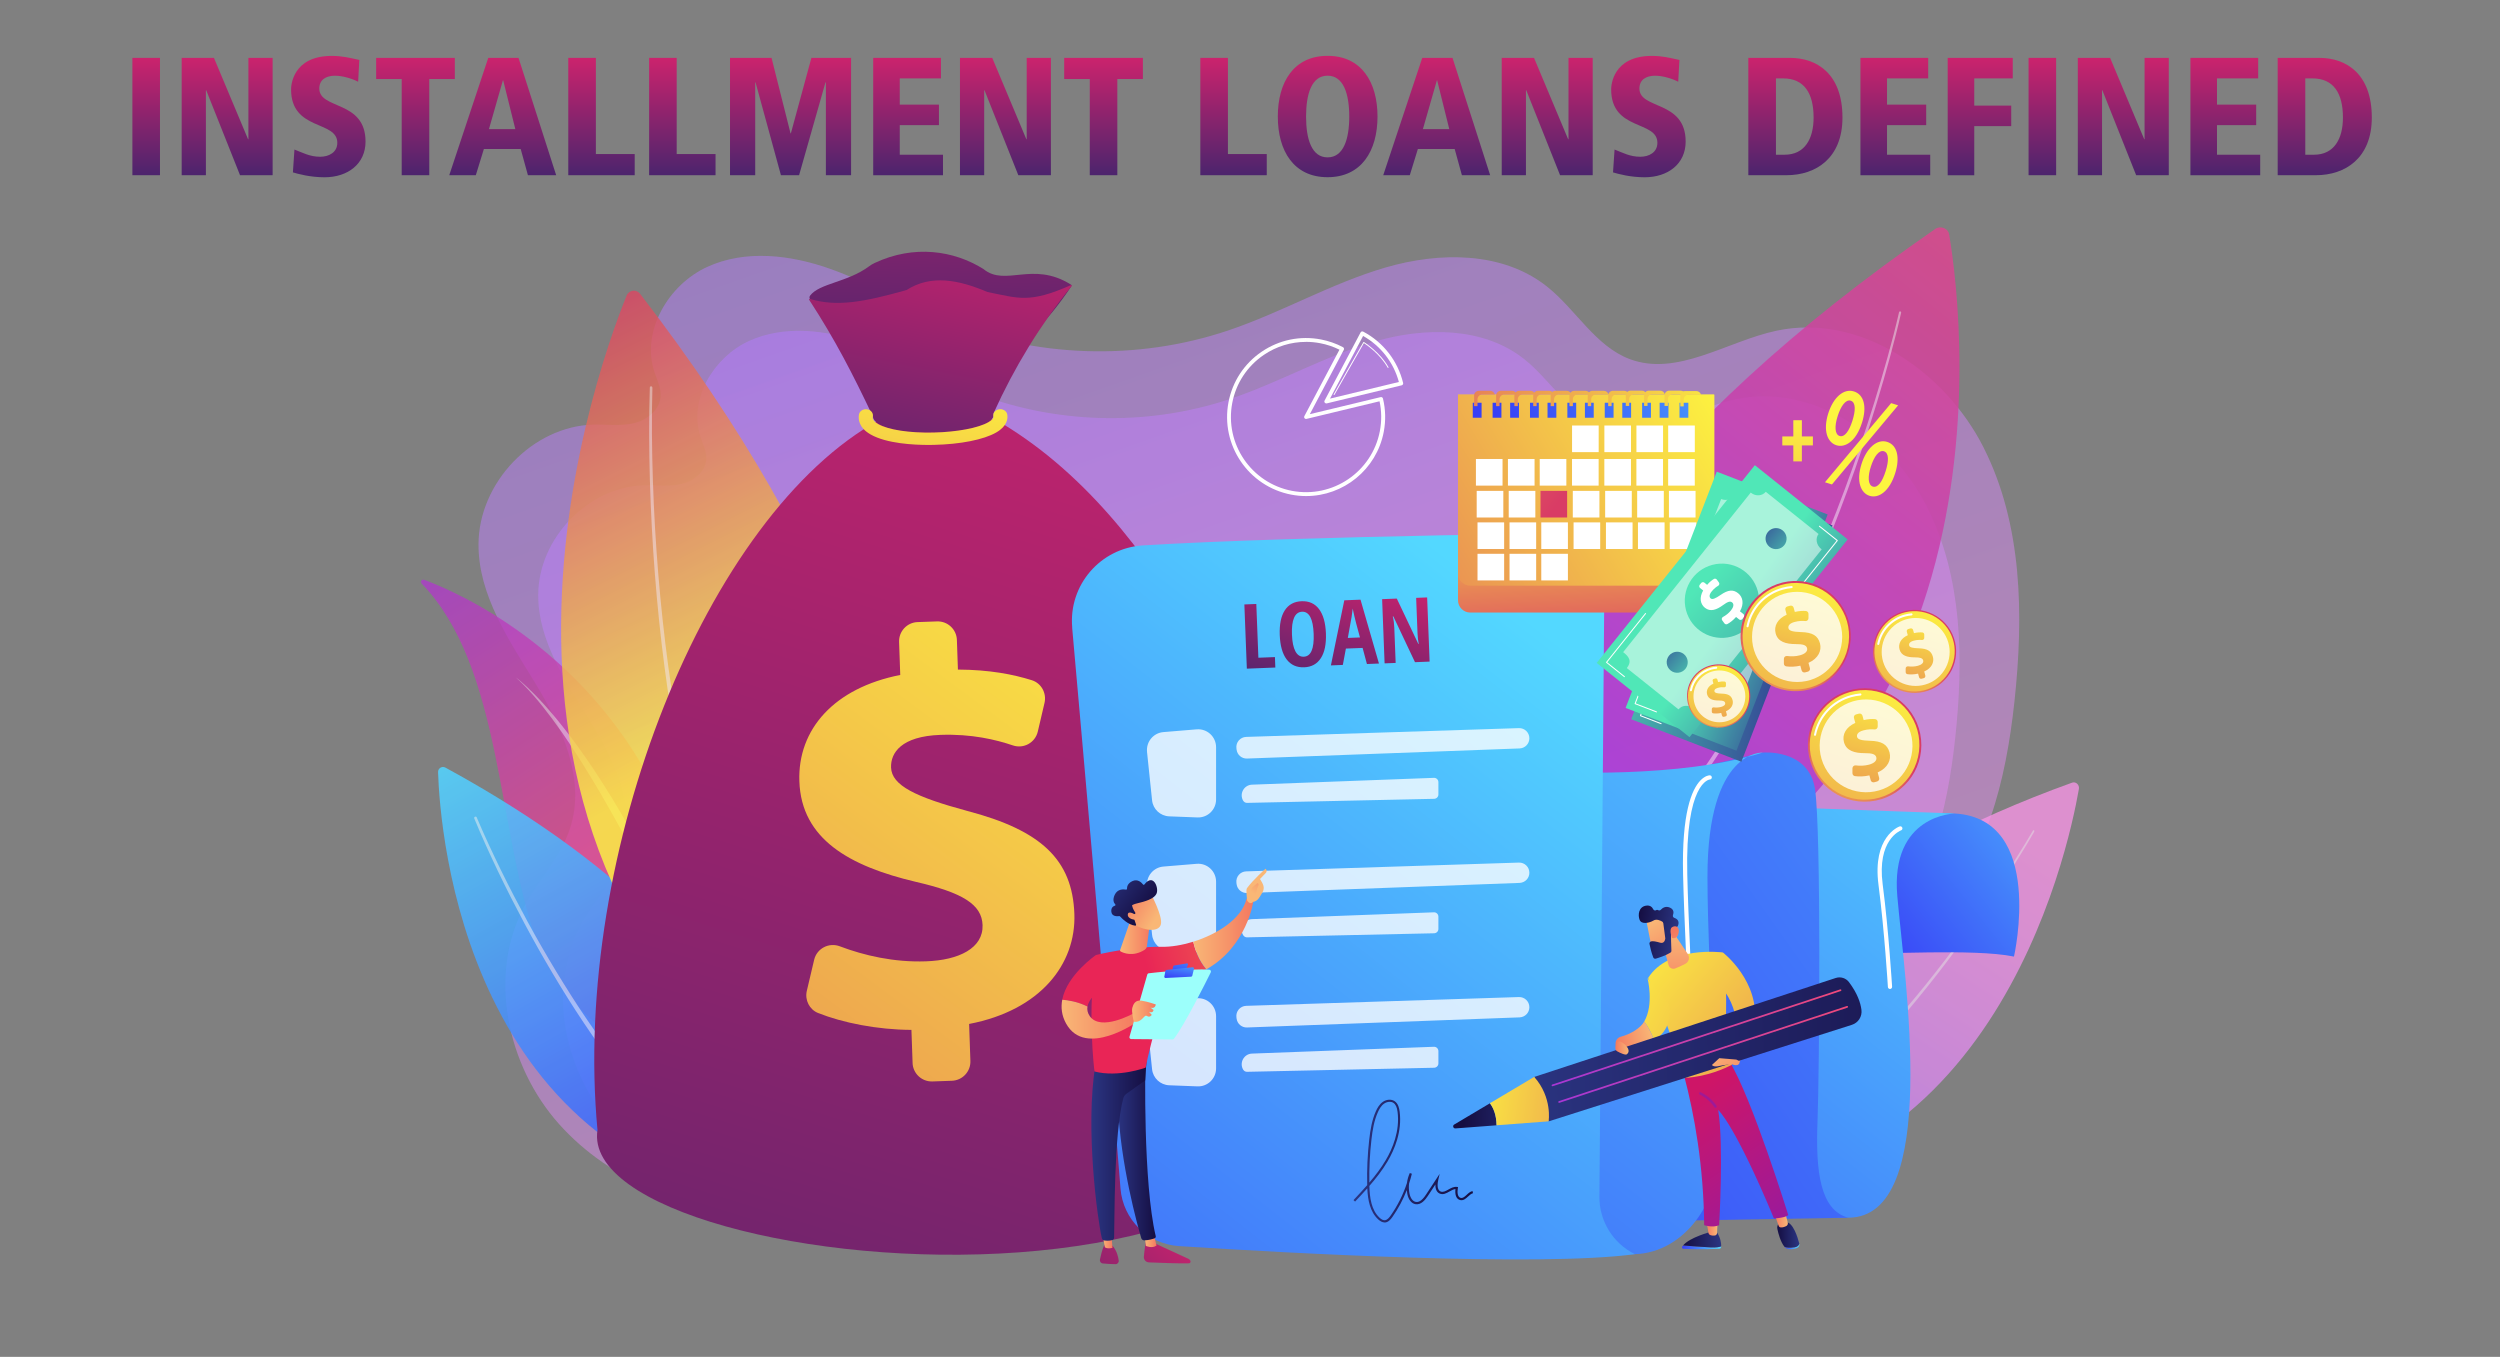 <svg viewBox="0 0 737 400" xmlns:xlink="http://www.w3.org/1999/xlink" xmlns="http://www.w3.org/2000/svg"><rect x="0" y="0" width="737" height="400" fill="#808080" stroke="none"/><defs><linearGradient gradientUnits="userSpaceOnUse" y2="423.05" x2="440.24" y1="34.93" x1="303.3" id="linear-gradient"><stop stop-color="#b37cff" offset="0"></stop><stop stop-color="#f895e7" offset="1"></stop></linearGradient><linearGradient xlink:href="#linear-gradient" y2="416.07" x2="434.29" y1="60.07" x1="308.69" id="linear-gradient-2"></linearGradient><linearGradient gradientUnits="userSpaceOnUse" y2="271.45" x2="185.86" y1="162.56" x1="115.86" id="linear-gradient-3"><stop stop-color="#a737d5" offset="0"></stop><stop stop-color="#ef497a" offset="1"></stop></linearGradient><linearGradient gradientUnits="userSpaceOnUse" gradientTransform="translate(-8.44 4.65) rotate(1.01)" y2="355.17" x2="233.36" y1="210.28" x1="148.35" id="linear-gradient-4"><stop stop-color="#53d8ff" offset="0"></stop><stop stop-color="#3840f7" offset="1"></stop></linearGradient><linearGradient gradientUnits="userSpaceOnUse" gradientTransform="translate(-60.83 33.22) rotate(5.01)" y2="43.47" x2="216.15" y1="163.62" x1="290.09" id="linear-gradient-5"><stop stop-color="#fdf53f" offset="0"></stop><stop stop-color="#d93c65" offset="1"></stop></linearGradient><linearGradient gradientUnits="userSpaceOnUse" y2="240.94" x2="585.4" y1="355.53" x1="510.84" id="_18"><stop stop-color="#b37cff" offset="0"></stop><stop stop-color="#ba7efc" offset=".08"></stop><stop stop-color="#dc8af0" offset=".46"></stop><stop stop-color="#f092e9" offset=".79"></stop><stop stop-color="#f895e7" offset="1"></stop></linearGradient><linearGradient xlink:href="#linear-gradient-3" y2="42.14" x2="626.88" y1="229.46" x1="477.15" id="linear-gradient-6"></linearGradient><linearGradient gradientUnits="userSpaceOnUse" gradientTransform="translate(-221.66 199.63) rotate(-18.09)" y2="70.93" x2="501" y1="-25.7" x1="535.3" id="linear-gradient-7"><stop stop-color="#cb236d" offset="0"></stop><stop stop-color="#4c246d" offset="1"></stop></linearGradient><linearGradient xlink:href="#linear-gradient-7" gradientTransform="translate(-225.06 199.42) rotate(-18.09) scale(.98 .92)" y2="463.36" x2="315.6" y1="78.43" x1="607.44" id="linear-gradient-8"></linearGradient><linearGradient xlink:href="#linear-gradient-7" gradientTransform="translate(-303.25 -49.7) rotate(-18.09) scale(1 .74)" y2="486.08" x2="456.11" y1="393.64" x1="526.2" id="linear-gradient-9"></linearGradient><linearGradient xlink:href="#linear-gradient-5" gradientTransform="translate(206.11 -158.68) rotate(5.79)" y2="670.05" x2="-50.23" y1="296.13" x1="172.5" id="linear-gradient-10"></linearGradient><linearGradient xlink:href="#linear-gradient-5" gradientTransform="matrix(1,0,0,1,0,0)" y2="241.7" x2="251.99" y1="106.58" x1="278.26" id="linear-gradient-11"></linearGradient><linearGradient xlink:href="#linear-gradient-4" gradientTransform="matrix(1,0,0,1,0,0)" y2="280.31" x2="550.91" y1="216.98" x1="630.38" id="linear-gradient-12"></linearGradient><linearGradient xlink:href="#linear-gradient-4" gradientTransform="matrix(1,0,0,1,0,0)" y2="443.17" x2="424.32" y1="218" x1="600.64" id="linear-gradient-13"></linearGradient><linearGradient xlink:href="#linear-gradient-4" gradientTransform="matrix(1,0,0,1,0,0)" y2="368.54" x2="415.31" y1="132.75" x1="747.86" id="linear-gradient-14"></linearGradient><linearGradient xlink:href="#linear-gradient-4" gradientTransform="matrix(1,0,0,1,0,0)" y2="454.51" x2="353" y1="182.16" x1="566.58" id="linear-gradient-15"></linearGradient><linearGradient xlink:href="#linear-gradient-4" gradientTransform="matrix(1,0,0,1,0,0)" y2="58.96" x2="418.12" y1="212.11" x1="491.79" id="linear-gradient-16"></linearGradient><linearGradient xlink:href="#linear-gradient-4" gradientTransform="matrix(1,0,0,1,0,0)" y2="461.86" x2="251.04" y1="191.53" x1="462.28" id="linear-gradient-17"></linearGradient><filter filterUnits="userSpaceOnUse" color-interpolation-filters="sRGB" height="207.34" width="153.36" y="161.18" x="319.69" id="luminosity-noclip"><feFlood result="bg" flood-color="#fff"></feFlood><feBlend in2="bg" in="SourceGraphic"></feBlend></filter><filter filterUnits="userSpaceOnUse" color-interpolation-filters="sRGB" height="32766" width="153.36" y="-8391" x="319.69" id="luminosity-noclip-2"><feFlood result="bg" flood-color="#fff"></feFlood><feBlend in2="bg" in="SourceGraphic"></feBlend></filter><mask maskUnits="userSpaceOnUse" height="32766" width="153.36" y="-8391" x="319.69" id="mask-1"></mask><linearGradient gradientUnits="userSpaceOnUse" y2="451.56" x2="257.67" y1="200.28" x1="454.03" id="linear-gradient-18"><stop stop-color="#fff" offset="0"></stop><stop stop-color="#000" offset="1"></stop></linearGradient><mask maskUnits="userSpaceOnUse" height="207.34" width="153.36" y="161.18" x="319.69" id="mask"><g style="filter:url(#luminosity-noclip);"><g style="mask:url(#mask-1);"><path style="fill:url(#linear-gradient-18); mix-blend-mode:multiply; stroke-width:0px;" d="m339.54,166.09l127.52-4.91c-5.26,38.94-3.04,118.23-1.03,196.37.12,4.63,2.84,8.8,7.03,10.78h0s-85.05.98-121.6-1.61c-8.6-.61-15.62-7.12-16.9-15.65-5.02-33.48-17.02-119.97-14.52-165.76.57-10.49,9.02-18.82,19.51-19.22Z"></path></g></g></mask><linearGradient gradientUnits="userSpaceOnUse" y2="451.56" x2="257.67" y1="200.28" x1="454.03" id="linear-gradient-19"><stop stop-color="#fff" offset="0"></stop><stop stop-color="#fff" offset="1"></stop></linearGradient><linearGradient gradientUnits="userSpaceOnUse" y2="342.28" x2="434.26" y1="342.28" x1="399.01" id="linear-gradient-20"><stop stop-color="#2b3582" offset="0"></stop><stop stop-color="#150e42" offset="1"></stop></linearGradient><linearGradient xlink:href="#linear-gradient-7" gradientTransform="translate(28.8 19.74) rotate(-2.22)" y2="195.92" x2="330.52" y1="154.38" x1="345.2" id="linear-gradient-21"></linearGradient><linearGradient xlink:href="#linear-gradient-7" gradientTransform="translate(28.8 19.74) rotate(-2.22)" y2="199.9" x2="341.79" y1="158.36" x1="356.47" id="linear-gradient-22"></linearGradient><linearGradient xlink:href="#linear-gradient-7" gradientTransform="translate(28.8 19.74) rotate(-2.22)" y2="205.35" x2="357.2" y1="163.81" x1="371.88" id="linear-gradient-23"></linearGradient><linearGradient xlink:href="#linear-gradient-7" gradientTransform="translate(28.8 19.74) rotate(-2.22)" y2="209.45" x2="368.81" y1="167.91" x1="383.49" id="linear-gradient-24"></linearGradient><linearGradient xlink:href="#linear-gradient-4" gradientTransform="translate(734.06) rotate(-180) scale(1 -1)" y2="367.72" x2="238.22" y1="367.72" x1="226.65" id="linear-gradient-25"></linearGradient><linearGradient xlink:href="#linear-gradient-20" gradientTransform="translate(734.06) rotate(-180) scale(1 -1)" y2="365.45" x2="237.89" y1="365.45" x1="226.64" id="linear-gradient-26"></linearGradient><linearGradient gradientUnits="userSpaceOnUse" gradientTransform="translate(734.06) rotate(-180) scale(1 -1)" y2="362.28" x2="230.97" y1="362.28" x1="227.71" id="linear-gradient-27"><stop stop-color="#f9b776" offset="0"></stop><stop stop-color="#f47960" offset="1"></stop></linearGradient><linearGradient xlink:href="#linear-gradient-4" gradientTransform="translate(734.06) rotate(-180) scale(1 -1)" y2="367.47" x2="208.01" y1="367.47" x1="203.58" id="linear-gradient-28"></linearGradient><linearGradient xlink:href="#linear-gradient-20" gradientTransform="translate(734.06) rotate(-180) scale(1 -1)" y2="364.05" x2="210.12" y1="364.05" x1="203.61" id="linear-gradient-29"></linearGradient><linearGradient xlink:href="#linear-gradient-27" y2="359.57" x2="210.89" y1="359.57" x1="206.99" id="linear-gradient-30"></linearGradient><linearGradient gradientUnits="userSpaceOnUse" gradientTransform="translate(734.06) rotate(-180) scale(1 -1)" y2="386.52" x2="193.99" y1="323.68" x1="237.11" id="linear-gradient-31"><stop stop-color="#ce1567" offset="0"></stop><stop stop-color="#7a1dbc" offset="1"></stop></linearGradient><linearGradient xlink:href="#linear-gradient-5" gradientTransform="translate(734.06) rotate(-180) scale(1 -1)" y2="355.92" x2="166.68" y1="278.25" x1="255.98" id="linear-gradient-32"></linearGradient><linearGradient xlink:href="#linear-gradient-31" gradientTransform="matrix(1,0,0,1,0,0)" y2="332.88" x2="499.54" y1="312.9" x1="508.72" id="linear-gradient-33"></linearGradient><linearGradient xlink:href="#linear-gradient-27" y2="315.07" x2="210.97" y1="302.79" x1="224.84" id="linear-gradient-34"></linearGradient><linearGradient xlink:href="#linear-gradient-5" gradientTransform="translate(734.06) rotate(-180) scale(1 -1)" y2="347.34" x2="159.64" y1="270.02" x1="248.53" id="linear-gradient-35"></linearGradient><linearGradient xlink:href="#linear-gradient-5" gradientTransform="translate(792.72 24.77) rotate(165.82) scale(1 -1)" y2="255.5" x2="287.67" y1="178.18" x1="376.57" id="linear-gradient-36"></linearGradient><linearGradient xlink:href="#linear-gradient-27" gradientTransform="translate(792.72 24.77) rotate(165.82) scale(1 -1)" y2="196.21" x2="376.38" y1="196.21" x1="364.89" id="linear-gradient-37"></linearGradient><linearGradient xlink:href="#linear-gradient-27" y2="295.16" x2="240.1" y1="274.77" x1="240.22" id="linear-gradient-38"></linearGradient><linearGradient xlink:href="#linear-gradient-27" gradientTransform="translate(651.95 -1710.34) rotate(-171.79) scale(1 -1)" y2="1998.35" x2="-130.01" y1="1985.07" x1="-119.97" id="linear-gradient-39"></linearGradient><linearGradient xlink:href="#linear-gradient-20" gradientTransform="translate(651.95 -1710.34) rotate(-171.79) scale(1 -1)" y2="1988.27" x2="-115.65" y1="1988.27" x1="-127.64" id="linear-gradient-40"></linearGradient><linearGradient xlink:href="#linear-gradient-27" gradientTransform="translate(651.95 -1710.34) rotate(-171.79) scale(1 -1)" y2="1987.33" x2="-126.63" y1="1995.59" x1="-134.68" id="linear-gradient-41"></linearGradient><linearGradient xlink:href="#linear-gradient-20" gradientTransform="translate(845.7 79.33) rotate(142.25) scale(1 -1)" y2="30.81" x2="331.1" y1="-62.44" x1="458.93" id="linear-gradient-42"></linearGradient><linearGradient xlink:href="#linear-gradient-20" gradientTransform="translate(845.7 79.33) rotate(142.25) scale(1 -1)" y2="-56.33" x2="480.24" y1="-41.69" x1="463.41" id="linear-gradient-43"></linearGradient><linearGradient xlink:href="#linear-gradient-5" gradientTransform="translate(845.7 79.33) rotate(142.25) scale(1 -1)" y2=".9" x2="415.79" y1="-63.17" x1="478.13" id="linear-gradient-44"></linearGradient><linearGradient xlink:href="#linear-gradient-3" gradientTransform="translate(845.7 79.33) rotate(142.25) scale(1 -1)" y2="-3.48" x2="383.85" y1="-61.3" x1="440.11" id="linear-gradient-45"></linearGradient><linearGradient xlink:href="#linear-gradient-3" gradientTransform="translate(845.7 79.33) rotate(142.25) scale(1 -1)" y2="1.6" x2="385.3" y1="-56.22" x1="441.57" id="linear-gradient-46"></linearGradient><linearGradient xlink:href="#linear-gradient-27" y2="321.25" x2="216.45" y1="308.97" x1="230.31" id="linear-gradient-47"></linearGradient><linearGradient xlink:href="#linear-gradient-27" y2="308.94" x2="257.85" y1="308.94" x1="253.94" id="linear-gradient-48"></linearGradient><linearGradient xlink:href="#linear-gradient-7" gradientTransform="matrix(1,0,0,1,0,0)" y2="405.23" x2="311.08" y1="362.73" x1="350.16" id="linear-gradient-49"></linearGradient><linearGradient xlink:href="#linear-gradient-27" gradientTransform="matrix(1,0,0,1,0,0)" y2="365.89" x2="340.95" y1="365.89" x1="337.47" id="linear-gradient-50"></linearGradient><linearGradient xlink:href="#linear-gradient-20" y2="339.35" x2="340.72" y1="339.35" x1="329.24" id="linear-gradient-51"></linearGradient><linearGradient xlink:href="#linear-gradient-7" gradientTransform="matrix(1,0,0,1,0,0)" y2="397.17" x2="302.31" y1="354.67" x1="341.39" id="linear-gradient-52"></linearGradient><linearGradient xlink:href="#linear-gradient-27" gradientTransform="matrix(1,0,0,1,0,0)" y2="365.71" x2="327.96" y1="365.71" x1="324.96" id="linear-gradient-53"></linearGradient><linearGradient xlink:href="#linear-gradient-20" y2="338.97" x2="338.03" y1="338.97" x1="321.73" id="linear-gradient-54"></linearGradient><linearGradient gradientUnits="userSpaceOnUse" y2="274.17" x2="418.56" y1="295.35" x1="340.79" id="linear-gradient-55"><stop stop-color="#e92556" offset="0"></stop><stop stop-color="#f9c342" offset="1"></stop></linearGradient><linearGradient xlink:href="#linear-gradient-27" gradientTransform="matrix(1,0,0,1,0,0)" y2="275.33" x2="369.49" y1="275.33" x1="351.76" id="linear-gradient-56"></linearGradient><linearGradient xlink:href="#linear-gradient-27" gradientTransform="translate(7473.78) rotate(-180) scale(1 -1)" y2="299.43" x2="7120.14" y1="272.36" x1="7108.24" id="linear-gradient-57"></linearGradient><linearGradient xlink:href="#linear-gradient-27" gradientTransform="matrix(1,0,0,1,0,0)" y2="255.71" x2="374.37" y1="263.34" x1="369.41" id="linear-gradient-58"></linearGradient><linearGradient xlink:href="#linear-gradient-55" y2="263.58" x2="415.67" y1="284.75" x1="337.9" id="linear-gradient-59"></linearGradient><linearGradient xlink:href="#linear-gradient-27" gradientTransform="matrix(1,0,0,1,0,0)" y2="300.45" x2="335.4" y1="300.45" x1="312.95" id="linear-gradient-60"></linearGradient><linearGradient gradientUnits="userSpaceOnUse" y2="335.91" x2="354.52" y1="284.49" x1="342.18" id="linear-gradient-61"><stop stop-color="#9cfffb" offset="0"></stop><stop stop-color="#9bfffa" offset="1"></stop></linearGradient><linearGradient xlink:href="#linear-gradient-4" gradientTransform="matrix(1,0,0,1,0,0)" y2="287.93" x2="347.28" y1="276.39" x1="349.91" id="linear-gradient-62"></linearGradient><linearGradient xlink:href="#linear-gradient-4" gradientTransform="matrix(1,0,0,1,0,0)" y2="288.77" x2="347.28" y1="281.23" x1="348.54" id="linear-gradient-63"></linearGradient><linearGradient xlink:href="#linear-gradient-27" gradientTransform="matrix(1,0,0,1,0,0)" y2="298.1" x2="340.72" y1="298.1" x1="333.73" id="linear-gradient-64"></linearGradient><linearGradient xlink:href="#linear-gradient-27" gradientTransform="matrix(1,0,0,1,0,0)" y2="276.46" x2="339.06" y1="276.46" x1="330.19" id="linear-gradient-65"></linearGradient><linearGradient xlink:href="#linear-gradient-27" gradientTransform="translate(5851.37 -2213.99) rotate(-41.75)" y2="-1826.62" x2="-5768.91" y1="-1815.69" x1="-5765.59" id="linear-gradient-66"></linearGradient><linearGradient xlink:href="#linear-gradient-20" gradientTransform="translate(5851.37 -2213.99) rotate(-41.75)" y2="-1818.92" x2="-5765.81" y1="-1834.74" x1="-5768.58" id="linear-gradient-67"></linearGradient><linearGradient xlink:href="#linear-gradient-27" gradientTransform="translate(5851.37 -2213.99) rotate(-41.75)" y2="-1825.58" x2="-5771.96" y1="-1815.74" x1="-5768.98" id="linear-gradient-68"></linearGradient><linearGradient xlink:href="#linear-gradient-5" gradientTransform="matrix(1,0,0,1,0,0)" y2="195.87" x2="469.96" y1="135.6" x1="467.05" id="linear-gradient-69"></linearGradient><linearGradient xlink:href="#linear-gradient-5" gradientTransform="matrix(1,0,0,1,0,0)" y2="213.96" x2="350.87" y1="118.01" x1="510.19" id="linear-gradient-70"></linearGradient><linearGradient xlink:href="#linear-gradient-4" gradientTransform="matrix(1,0,0,1,0,0)" y2="119.47" x2="440.22" y1="87.73" x1="542.83" id="linear-gradient-71"></linearGradient><linearGradient xlink:href="#linear-gradient-4" gradientTransform="matrix(1,0,0,1,0,0)" y2="121.12" x2="440.73" y1="89.38" x1="543.35" id="linear-gradient-72"></linearGradient><linearGradient xlink:href="#linear-gradient-4" gradientTransform="matrix(1,0,0,1,0,0)" y2="122.58" x2="441.18" y1="90.84" x1="543.8" id="linear-gradient-73"></linearGradient><linearGradient xlink:href="#linear-gradient-4" gradientTransform="matrix(1,0,0,1,0,0)" y2="124.23" x2="441.69" y1="92.49" x1="544.31" id="linear-gradient-74"></linearGradient><linearGradient xlink:href="#linear-gradient-4" gradientTransform="matrix(1,0,0,1,0,0)" y2="125.69" x2="442.14" y1="93.95" x1="544.76" id="linear-gradient-75"></linearGradient><linearGradient xlink:href="#linear-gradient-4" gradientTransform="matrix(1,0,0,1,0,0)" y2="127.34" x2="442.66" y1="95.6" x1="545.27" id="linear-gradient-76"></linearGradient><linearGradient xlink:href="#linear-gradient-4" gradientTransform="matrix(1,0,0,1,0,0)" y2="128.8" x2="443.11" y1="97.06" x1="545.72" id="linear-gradient-77"></linearGradient><linearGradient xlink:href="#linear-gradient-4" gradientTransform="matrix(1,0,0,1,0,0)" y2="130.45" x2="443.62" y1="98.71" x1="546.23" id="linear-gradient-78"></linearGradient><linearGradient xlink:href="#linear-gradient-4" gradientTransform="matrix(1,0,0,1,0,0)" y2="131.91" x2="444.07" y1="100.17" x1="546.68" id="linear-gradient-79"></linearGradient><linearGradient xlink:href="#linear-gradient-4" gradientTransform="matrix(1,0,0,1,0,0)" y2="133.56" x2="444.58" y1="101.82" x1="547.19" id="linear-gradient-80"></linearGradient><linearGradient xlink:href="#linear-gradient-4" gradientTransform="matrix(1,0,0,1,0,0)" y2="135.02" x2="445.03" y1="103.28" x1="547.65" id="linear-gradient-81"></linearGradient><linearGradient xlink:href="#linear-gradient-4" gradientTransform="matrix(1,0,0,1,0,0)" y2="136.68" x2="445.54" y1="104.93" x1="548.16" id="linear-gradient-82"></linearGradient><linearGradient gradientUnits="userSpaceOnUse" y2="149.1" x2="458.7" y1="77.79" x1="362.17" id="linear-gradient-83"><stop stop-color="#fdf53f" offset="0"></stop><stop stop-color="#e57a58" offset=".66"></stop><stop stop-color="#d93c65" offset="1"></stop></linearGradient><linearGradient xlink:href="#linear-gradient-83" y2="121.57" x2="384.33" y1="111.14" x1="514.77" id="linear-gradient-84"></linearGradient><linearGradient xlink:href="#linear-gradient-83" y2="122.09" x2="384.37" y1="111.65" x1="514.82" id="linear-gradient-85"></linearGradient><linearGradient xlink:href="#linear-gradient-83" y2="122.52" x2="384.41" y1="112.08" x1="514.85" id="linear-gradient-86"></linearGradient><linearGradient xlink:href="#linear-gradient-83" y2="122.96" x2="384.44" y1="112.52" x1="514.88" id="linear-gradient-87"></linearGradient><linearGradient xlink:href="#linear-gradient-83" y2="123.37" x2="384.48" y1="112.93" x1="514.92" id="linear-gradient-88"></linearGradient><linearGradient xlink:href="#linear-gradient-83" y2="123.81" x2="384.51" y1="113.37" x1="514.95" id="linear-gradient-89"></linearGradient><linearGradient xlink:href="#linear-gradient-83" y2="124.24" x2="384.55" y1="113.8" x1="514.99" id="linear-gradient-90"></linearGradient><linearGradient xlink:href="#linear-gradient-83" y2="124.72" x2="384.58" y1="114.28" x1="515.03" id="linear-gradient-91"></linearGradient><linearGradient xlink:href="#linear-gradient-83" y2="125.08" x2="384.61" y1="114.64" x1="515.05" id="linear-gradient-92"></linearGradient><linearGradient xlink:href="#linear-gradient-83" y2="125.51" x2="384.65" y1="115.07" x1="515.09" id="linear-gradient-93"></linearGradient><linearGradient xlink:href="#linear-gradient-83" y2="126.48" x2="384.72" y1="116.05" x1="515.17" id="linear-gradient-94"></linearGradient><linearGradient xlink:href="#linear-gradient-83" y2="125.99" x2="384.69" y1="115.55" x1="515.13" id="linear-gradient-95"></linearGradient><linearGradient gradientUnits="userSpaceOnUse" gradientTransform="translate(-1319.13 -3023.5)" y2="3228.23" x2="1834.91" y1="3162.26" x1="1818.68" id="linear-gradient-96"><stop stop-color="#50e7b7" offset="0"></stop><stop stop-color="#323992" offset="1"></stop></linearGradient><linearGradient xlink:href="#linear-gradient-96" gradientTransform="translate(-3140.07 736.07) rotate(-68.9)" y2="3295.55" x2="1822.77" y1="3198.99" x1="1830.28" id="linear-gradient-97"></linearGradient><linearGradient xlink:href="#linear-gradient-96" gradientTransform="translate(-1323.2 -3024.17)" y2="3235" x2="1831.67" y1="3199.4" x1="1832.23" id="linear-gradient-98"></linearGradient><linearGradient xlink:href="#linear-gradient-96" gradientTransform="translate(-2693.38 -1655.57) rotate(-30.41)" y2="3292.87" x2="1825.31" y1="3196.31" x1="1832.81" id="linear-gradient-99"></linearGradient><linearGradient xlink:href="#linear-gradient-96" gradientTransform="translate(-1326.82 -2194.85)" y2="2426.24" x2="1836.57" y1="2376.66" x1="1834.66" id="linear-gradient-100"></linearGradient><linearGradient xlink:href="#linear-gradient-96" gradientTransform="translate(-2379.05 -634.57) rotate(-36.58)" y2="2460.88" x2="1827.61" y1="2364.32" x1="1835.11" id="linear-gradient-101"></linearGradient><linearGradient xlink:href="#linear-gradient-96" gradientTransform="translate(-2490.6 128.54) rotate(-51.35)" y2="2362.36" x2="1812.52" y1="2382.24" x1="1811.82" id="linear-gradient-102"></linearGradient><linearGradient xlink:href="#linear-gradient-96" gradientTransform="translate(-2490.6 128.54) rotate(-51.35)" y2="2364.01" x2="1859.14" y1="2383.89" x1="1858.43" id="linear-gradient-103"></linearGradient><linearGradient xlink:href="#linear-gradient-5" gradientTransform="translate(332.05 -1153.91) rotate(47.62)" y2="787.49" x2="1121.32" y1="802.02" x1="1108.8" id="linear-gradient-104"></linearGradient><linearGradient xlink:href="#linear-gradient-5" gradientTransform="translate(-322.73 -885.57) rotate(17.69)" y2="832.81" x2="1091.38" y1="776.89" x1="1128.4" id="linear-gradient-105"></linearGradient><linearGradient xlink:href="#linear-gradient-5" gradientTransform="translate(-781.89 -260.94) rotate(-15.18)" y2="811.58" x2="1107.58" y1="778.5" x1="1127.29" id="linear-gradient-106"></linearGradient><linearGradient xlink:href="#linear-gradient-5" gradientTransform="translate(895.52 -1149.06) rotate(71.26)" y2="776.64" x2="1147.7" y1="801.93" x1="1125.91" id="linear-gradient-107"></linearGradient><linearGradient xlink:href="#linear-gradient-5" gradientTransform="translate(820.23 -1167.44) rotate(68.06)" y2="855.54" x2="1095.58" y1="758.19" x1="1160.01" id="linear-gradient-108"></linearGradient><linearGradient xlink:href="#linear-gradient-5" gradientTransform="translate(-781.89 -260.94) rotate(-15.18)" y2="818.58" x2="1123.78" y1="760.98" x1="1158.09" id="linear-gradient-109"></linearGradient><linearGradient xlink:href="#linear-gradient-5" gradientTransform="translate(-729.16 -387.49) rotate(-9.63)" y2="812.94" x2="1158.89" y1="838.97" x1="1136.47" id="linear-gradient-110"></linearGradient><linearGradient xlink:href="#linear-gradient-5" gradientTransform="translate(723.23 -1185.35) rotate(62.02)" y2="894.12" x2="1105.26" y1="793.96" x1="1171.56" id="linear-gradient-111"></linearGradient><linearGradient xlink:href="#linear-gradient-5" gradientTransform="translate(-781.89 -260.94) rotate(-15.18)" y2="856.1" x2="1134.28" y1="796.83" x1="1169.58" id="linear-gradient-112"></linearGradient><linearGradient xlink:href="#linear-gradient-5" gradientTransform="translate(-565.43 -668.89) rotate(3.53)" y2="790.03" x2="1180.46" y1="809.1" x1="1164.03" id="linear-gradient-113"></linearGradient><linearGradient xlink:href="#linear-gradient-5" gradientTransform="translate(645.52 -1226.13) rotate(59.5)" y2="849.51" x2="1141.16" y1="776.12" x1="1189.74" id="linear-gradient-114"></linearGradient><linearGradient xlink:href="#linear-gradient-5" gradientTransform="translate(-781.89 -260.94) rotate(-15.18)" y2="821.65" x2="1162.42" y1="778.22" x1="1188.29" id="linear-gradient-115"></linearGradient><linearGradient xlink:href="#linear-gradient-5" gradientTransform="translate(-992.42 362.5) rotate(19.68)" y2="-399.91" x2="1373.1" y1="-530.39" x1="1373.1" id="linear-gradient-116"></linearGradient><linearGradient xlink:href="#linear-gradient-5" gradientTransform="matrix(1,0,0,1,0,0)" y2="249.02" x2="529.93" y1="118.54" x1="529.93" id="linear-gradient-117"></linearGradient><linearGradient xlink:href="#linear-gradient-7" gradientTransform="matrix(1,0,0,1,0,0)" y2="51.65" x2="43.09" y1="17.06" x1="43.09" id="linear-gradient-118"></linearGradient><linearGradient xlink:href="#linear-gradient-7" gradientTransform="matrix(1,0,0,1,0,0)" y2="51.65" x2="66.95" y1="17.06" x1="66.95" id="linear-gradient-119"></linearGradient><linearGradient xlink:href="#linear-gradient-7" gradientTransform="matrix(1,0,0,1,0,0)" y2="52.25" x2="96.79" y1="16.46" x1="96.79" id="linear-gradient-120"></linearGradient><linearGradient xlink:href="#linear-gradient-7" gradientTransform="matrix(1,0,0,1,0,0)" y2="51.65" x2="122.48" y1="17.06" x1="122.48" id="linear-gradient-121"></linearGradient><linearGradient xlink:href="#linear-gradient-7" gradientTransform="matrix(1,0,0,1,0,0)" y2="51.65" x2="148.2" y1="17.06" x1="148.2" id="linear-gradient-122"></linearGradient><linearGradient xlink:href="#linear-gradient-7" gradientTransform="matrix(1,0,0,1,0,0)" y2="51.65" x2="177.31" y1="17.06" x1="177.31" id="linear-gradient-123"></linearGradient><linearGradient xlink:href="#linear-gradient-7" gradientTransform="matrix(1,0,0,1,0,0)" y2="51.65" x2="201.15" y1="17.06" x1="201.15" id="linear-gradient-124"></linearGradient><linearGradient xlink:href="#linear-gradient-7" gradientTransform="matrix(1,0,0,1,0,0)" y2="51.65" x2="233.04" y1="17.06" x1="233.04" id="linear-gradient-125"></linearGradient><linearGradient xlink:href="#linear-gradient-7" gradientTransform="matrix(1,0,0,1,0,0)" y2="51.65" x2="267.7" y1="17.06" x1="267.7" id="linear-gradient-126"></linearGradient><linearGradient xlink:href="#linear-gradient-7" gradientTransform="matrix(1,0,0,1,0,0)" y2="51.65" x2="296.4" y1="17.06" x1="296.4" id="linear-gradient-127"></linearGradient><linearGradient xlink:href="#linear-gradient-7" gradientTransform="matrix(1,0,0,1,0,0)" y2="51.65" x2="325.31" y1="17.06" x1="325.31" id="linear-gradient-128"></linearGradient><linearGradient xlink:href="#linear-gradient-7" gradientTransform="matrix(1,0,0,1,0,0)" y2="51.65" x2="363.64" y1="17.06" x1="363.64" id="linear-gradient-129"></linearGradient><linearGradient xlink:href="#linear-gradient-7" gradientTransform="matrix(1,0,0,1,0,0)" y2="52.25" x2="391.4" y1="16.46" x1="391.4" id="linear-gradient-130"></linearGradient><linearGradient xlink:href="#linear-gradient-7" gradientTransform="matrix(1,0,0,1,0,0)" y2="51.65" x2="423.53" y1="17.06" x1="423.53" id="linear-gradient-131"></linearGradient><linearGradient xlink:href="#linear-gradient-7" gradientTransform="matrix(1,0,0,1,0,0)" y2="51.65" x2="456.12" y1="17.06" x1="456.12" id="linear-gradient-132"></linearGradient><linearGradient xlink:href="#linear-gradient-7" gradientTransform="matrix(1,0,0,1,0,0)" y2="52.25" x2="485.95" y1="16.46" x1="485.95" id="linear-gradient-133"></linearGradient><linearGradient xlink:href="#linear-gradient-7" gradientTransform="matrix(1,0,0,1,0,0)" y2="51.65" x2="529.29" y1="17.06" x1="529.29" id="linear-gradient-134"></linearGradient><linearGradient xlink:href="#linear-gradient-7" gradientTransform="matrix(1,0,0,1,0,0)" y2="51.65" x2="558.75" y1="17.06" x1="558.75" id="linear-gradient-135"></linearGradient><linearGradient xlink:href="#linear-gradient-7" gradientTransform="matrix(1,0,0,1,0,0)" y2="51.65" x2="583.77" y1="17.06" x1="583.77" id="linear-gradient-136"></linearGradient><linearGradient xlink:href="#linear-gradient-7" gradientTransform="matrix(1,0,0,1,0,0)" y2="51.65" x2="602.08" y1="17.06" x1="602.08" id="linear-gradient-137"></linearGradient><linearGradient xlink:href="#linear-gradient-7" gradientTransform="matrix(1,0,0,1,0,0)" y2="51.65" x2="625.94" y1="17.06" x1="625.94" id="linear-gradient-138"></linearGradient><linearGradient xlink:href="#linear-gradient-7" gradientTransform="matrix(1,0,0,1,0,0)" y2="51.65" x2="656.02" y1="17.06" x1="656.02" id="linear-gradient-139"></linearGradient><linearGradient xlink:href="#linear-gradient-7" gradientTransform="matrix(1,0,0,1,0,0)" y2="51.65" x2="685.34" y1="17.06" x1="685.34" id="linear-gradient-140"></linearGradient></defs><g style="isolation:isolate;"><g id="installment_loans_definition"><path style="fill:url(#linear-gradient); opacity:.5; stroke-width:0px;" d="m584.8,131.99c-11.45-22.68-36.6-39.74-61.08-34.5-14.66,3.13-29.22,13.64-43.27,8.37-10.13-3.8-15.85-14.59-24.36-21.36-13.1-10.42-31.7-10.3-47.68-5.63-15.97,4.67-30.59,13.25-46.37,18.56-26.89,9.04-56.9,8.06-83.17-2.72-11.53-4.73-22.32-11.26-34.06-15.43-11.74-4.17-25.05-5.79-36.38-.57-11.33,5.21-19.46,18.84-15.53,30.87.78,2.4,2.01,4.76,1.85,7.28-.26,4.05-4.09,7.01-7.96,7.91-3.87.9-7.91.31-11.89.41-17.83.46-33.76,17.05-33.84,35.25-.07,15.09,9.05,28.34,16.85,41.16,7.8,12.82,14.81,28.2,10.16,42.52-2.75,8.49-9.22,15.14-13.45,22.97-10.97,20.31-5.11,47.2,10.22,64.33,15.32,17.13,38.27,25.52,60.92,27.51,22.65,2,45.37-1.75,67.81-5.45,22.44-3.7,45.18-7.39,67.81-5.26,0,0,89.28,13.15,134.46,7.17,9.46-1.25,20.32-3.94,24.31-12.77,3.38-7.46.34-16.2,1.04-24.39,1-11.79,9.68-21.46,19.14-28.31,9.46-6.86,20.19-11.96,28.71-20,16.67-15.72,22.33-40.05,24.82-63.07,2.74-25.36,2.39-52.17-9.07-74.85Z"></path><path style="fill:url(#linear-gradient-2); opacity:.5; stroke-width:0px;" d="m568.02,149.29c-10.57-20.76-33.77-36.37-56.35-31.58-13.52,2.87-26.96,12.49-39.92,7.66-9.34-3.48-14.62-13.35-22.47-19.55-12.09-9.53-29.25-9.42-43.98-5.15-14.73,4.27-28.22,12.13-42.78,16.98-24.81,8.28-52.49,7.38-76.72-2.49-10.64-4.33-20.59-10.31-31.42-14.12-10.83-3.81-23.11-5.29-33.56-.53-10.45,4.77-17.95,17.24-14.33,28.25.72,2.2,1.86,4.36,1.71,6.67-.24,3.7-3.77,6.41-7.35,7.24-3.57.82-7.3.29-10.96.38-16.45.42-31.14,15.61-31.22,32.26-.06,13.81,8.35,25.94,15.54,37.67,7.19,11.73,13.66,25.81,9.37,38.92-2.54,7.77-8.5,13.85-12.41,21.02-10.12,18.59-4.71,43.2,9.42,58.88,14.14,15.68,35.31,23.35,56.2,25.18,20.9,1.83,41.85-1.6,62.56-4.99,20.7-3.39,144.92,7.22,186.61,1.75,8.73-1.14,18.74-3.61,22.43-11.69,3.11-6.83.32-14.83.96-22.32.92-10.79,8.93-19.64,17.65-25.91,8.73-6.28,18.63-10.95,26.49-18.3,15.38-14.39,20.6-36.65,22.89-57.72,2.53-23.21,2.2-47.75-8.37-68.51Z"></path><g style="opacity:.77;"><path style="fill:url(#linear-gradient-3); stroke-width:0px;" d="m124.31,172.03c-.5-.52.04-1.36.72-1.11,10.83,4.05,49.55,21.25,70.38,66.37,19.06,41.29,25.67,73.37,27.64,85.41.39,2.38-1.92,4.3-4.19,3.48-13.43-4.89-50.33-20.56-60.4-48.09-12.04-32.9-10.15-81.18-34.15-106.05Z"></path><path style="fill:#fff; opacity:.5; stroke-width:0px;" d="m152.07,199.71s32.76,22.94,67.99,122.58c0,0-40.72-98.26-67.99-122.58Z"></path></g><g style="opacity:.87;"><path style="fill:url(#linear-gradient-4); stroke-width:0px;" d="m129.14,227.61c.55,17.31,7.85,117.91,103.48,128.02,0,0,12.24-67.47-101.32-129.35-.99-.54-2.2.21-2.16,1.34Z"></path><path style="fill:#fff; opacity:.5; stroke-width:0px;" d="m140.55,240.99c2.21,5.24,4.63,10.4,7.12,15.52,2.51,5.11,5.13,10.17,7.85,15.17,2.72,5,5.56,9.94,8.51,14.81,2.96,4.86,6,9.68,9.21,14.37,6.4,9.4,13.32,18.46,20.97,26.86.93,1.07,1.94,2.07,2.91,3.1l1.47,1.54c.49.51,1.01,1,1.51,1.5,1.02.99,2.01,2,3.05,2.97l3.14,2.86c4.25,3.74,8.71,7.25,13.41,10.38h.01c.43.3.55.88.26,1.31-.29.43-.87.55-1.3.26h0c-4.76-3.24-9.26-6.83-13.53-10.65l-3.16-2.92c-1.04-.99-2.04-2.02-3.06-3.02-.5-.51-1.02-1-1.51-1.53l-1.47-1.57c-.97-1.05-1.98-2.07-2.91-3.16-7.65-8.53-14.54-17.69-20.89-27.19-3.19-4.74-6.21-9.6-9.14-14.5-2.92-4.91-5.73-9.88-8.42-14.92-2.69-5.04-5.28-10.13-7.75-15.27-2.46-5.15-4.84-10.34-7.02-15.63-.08-.2.01-.44.22-.52.2-.08.43.01.52.21h0Z"></path></g><g style="opacity:.81;"><path style="fill:url(#linear-gradient-5); stroke-width:0px;" d="m184.72,87.14c-10.19,25.25-63.48,174.61,67.69,249.8,0,0,60.4-89.3-63.73-250.35-1.09-1.41-3.29-1.1-3.96.55Z"></path><path style="fill:#fff; opacity:.5; stroke-width:0px;" d="m192.33,114.26c-.27,9.14-.15,18.3.14,27.44.3,9.15.83,18.28,1.58,27.4,1.51,18.23,3.88,36.41,7.43,54.35,3.57,17.93,8.3,35.66,14.91,52.69,1.64,4.26,3.44,8.46,5.34,12.6,1.9,4.15,3.96,8.22,6.16,12.21,4.39,7.99,9.46,15.6,15.23,22.63h0c.3.37.25.91-.12,1.21-.37.3-.91.25-1.21-.12h0c-5.82-7.15-10.92-14.87-15.31-22.95-2.21-4.03-4.27-8.15-6.16-12.34-1.9-4.18-3.69-8.42-5.32-12.71-6.57-17.16-11.24-34.99-14.74-52.98-3.48-18.01-5.78-36.23-7.21-54.51-.71-9.14-1.19-18.29-1.46-27.45-.25-9.16-.33-18.32-.02-27.5,0-.2.17-.36.38-.35.2,0,.36.17.35.38h0Z"></path></g><g style="opacity:.77;"><path style="fill:url(#_18); stroke-width:0px;" d="m612.86,232.57c-3.2,18.49-26.01,125.16-125.51,118.18,0,0-2.26-74.74,123.5-120.02,1.1-.4,2.22.63,2.01,1.84Z"></path><path style="fill:#fff; opacity:.5; stroke-width:0px;" d="m599.69,245.2c-3.14,5.43-6.47,10.68-9.87,15.87-3.41,5.17-6.93,10.25-10.53,15.23-7.21,9.97-14.83,19.5-22.84,28.53-4.03,4.49-8.16,8.84-12.4,13.04-4.27,4.16-8.64,8.15-13.15,11.94-4.53,3.73-9.18,7.25-13.98,10.47-4.82,3.16-9.78,6.01-14.88,8.47-.28.14-.6-.03-.71-.37-.11-.34.03-.73.32-.87h0s0,0,0,0c5.06-2.4,9.98-5.2,14.78-8.31,4.77-3.17,9.41-6.64,13.93-10.32,4.49-3.74,8.87-7.69,13.13-11.81,4.24-4.16,8.38-8.47,12.41-12.93,8.03-8.96,15.67-18.43,22.91-28.34,3.62-4.95,7.15-10,10.58-15.15,3.42-5.16,6.76-10.39,9.91-15.78h0c.07-.13.22-.16.33-.08.1.09.13.26.05.39Z"></path></g><g style="opacity:.84;"><path style="fill:url(#linear-gradient-6); stroke-width:0px;" d="m574.6,69.05c4.45,26.52,23.34,181.57-135.16,218,0,0-41.64-100.21,131.09-219.57,1.51-1.04,3.78-.17,4.07,1.56Z"></path><path style="fill:#fff; opacity:.5; stroke-width:0px;" d="m560.46,92.18c-1,4.46-2.15,8.87-3.34,13.27-1.2,4.4-2.46,8.78-3.79,13.14-2.65,8.72-5.55,17.37-8.68,25.93-6.28,17.12-13.48,33.91-21.89,50.08-8.42,16.16-18.03,31.74-29.36,45.99-5.66,7.12-11.77,13.89-18.36,20.14-3.31,3.11-6.71,6.12-10.27,8.93-3.56,2.81-7.23,5.46-11.02,7.94-.35.23-.81.13-1.02-.23-.22-.35-.11-.83.24-1.05h0s0,0,0,0c3.76-2.43,7.4-5.04,10.93-7.81,3.53-2.77,6.91-5.74,10.21-8.81,6.56-6.17,12.65-12.86,18.3-19.92,11.32-14.12,20.96-29.6,29.41-45.68,8.45-16.09,15.7-32.82,22.03-49.88,3.16-8.54,6.09-17.16,8.77-25.85,1.34-4.35,2.62-8.72,3.84-13.1,1.21-4.39,2.37-8.79,3.38-13.22h0c.04-.18.21-.29.38-.25.17.04.27.21.23.38Z"></path></g><path style="fill:url(#linear-gradient-7); stroke-width:0px;" d="m238.79,87.18c2.76-3.71,11-3.88,17.5-8.73.48-.36,1-.67,1.55-.92,11.62-5.48,23.39-3.66,32.05,1.76.03.02.05.04.08.06,6.47,5.25,14.38-2.46,25.58,4.45.25.15.46.33.3.57-6.53,9.8-15.99,20.68-32.87,29.43-.25.13-.55.12-.8-.02l-43.15-25.4c-.42-.25-.53-.81-.24-1.2Z"></path><path style="fill:url(#linear-gradient-8); stroke-width:0px;" d="m259.3,123.76c-50.87,27.86-90.84,127.32-83.16,209.38-7.26,46.25,266.11,69.71,217.43-59.48-24.42-54.32-49.69-120.96-100.17-150l-34.1.1Z"></path><path style="fill:url(#linear-gradient-9); stroke-width:0px;" d="m257.32,122.75c-5.99-12.62-11.14-22.65-18.78-34.37-.08-.15.06-.32.22-.27,7.77,2.4,15.82.97,28.46-2.6.02,0,.03-.01.05-.02,7.14-4.6,15.31-3.04,23.82.59.01,0,.02,0,.04.01,9.18,1.83,12.31,3.41,24.55-2.03.17-.07.33.11.23.26-9.28,11.51-16.92,24.01-22.99,37.45-.04.05-.03.11-.02.18,1.11,6.56-34.8,7.97-35.58.8Z"></path><path style="fill:url(#linear-gradient-10); stroke-width:0px;" d="m269.03,313.34l-.34-9.73c-10.15-.05-20.27-2.1-27.5-4.97-2.58-1.02-3.98-3.83-3.34-6.54l2.16-9.15c.79-3.35,4.35-5.2,7.57-3.98,7.17,2.72,15.98,4.76,25.38,4.43,9.77-.34,16.93-3.9,16.7-10.69-.21-6.12-5.97-9.57-19.67-12.74-19.55-4.62-33.75-12.58-34.34-29.63-.54-15.39,10.31-27.54,29.74-31.36l-.34-9.73c-.11-3.13,2.34-5.76,5.47-5.86l5.71-.2c3.13-.11,5.76,2.34,5.86,5.47l.3,8.73c9.4.05,16.28,1.42,21.77,3.13,2.81.88,4.43,3.82,3.76,6.69l-1.98,8.46c-.76,3.26-4.16,5.15-7.33,4.08-5.06-1.71-12.18-3.43-21.35-3.11-11.59.4-14.73,5.32-14.58,9.62.18,5.3,7.26,8.7,22.49,12.81,21.74,5.71,30.99,14.34,31.55,30.39.51,14.73-9.95,28.36-31.03,32.4l.38,10.89c.11,3.13-2.34,5.76-5.47,5.86l-5.72.2c-3.13.11-5.76-2.34-5.86-5.47Z"></path><path style="fill:url(#linear-gradient-11); stroke-width:0px;" d="m273.75,131.17c-4.43,0-12.4-.41-17.09-3.09-3.56-2.03-3.68-4.58-3.43-5.92.18-.99,1.25-1.66,2.38-1.5,1.13.16,1.89,1.1,1.71,2.09-.07.37-.23,1.24,1.59,2.28,2.97,1.69,9.2,2.64,16.28,2.49,6.89-.15,13.26-1.35,16.21-3.06,1.06-.61,1.54-1.18,1.44-1.7-.19-.99.57-1.93,1.7-2.1,1.13-.17,2.2.5,2.39,1.49.22,1.17.1,3.41-3.25,5.35-3.66,2.11-10.53,3.48-18.38,3.65-.44,0-.96.02-1.54.02Z"></path><path style="fill:url(#linear-gradient-12); stroke-width:0px;" d="m552.11,280.78c1.04.81,29.61-1.26,41.61,1.22,0,0,9.3-40.58-17.41-42.18-26.71-1.59-35.97,14.89-35.97,14.89l11.77,26.07Z"></path><path style="fill:url(#linear-gradient-13); stroke-width:0px;" d="m523.9,237.91l52.41,1.91s-19.1.26-16.98,24.41c2.11,24.15,12.88,94.68-14.45,94.75-27.33.07-27.77-12.41-27.77-12.41l6.8-108.66Z"></path><path style="fill:url(#linear-gradient-14); stroke-width:0px;" d="m499.43,226.58l20.26-4.72s13.55-1.22,15.38,10.82c1.83,12.04,1.3,83.36.73,98.07-.57,14.71.81,26.02,9.08,28.23l-60.22,1.04,14.78-133.45Z"></path><path style="fill:url(#linear-gradient-15); stroke-width:0px;" d="m458.24,227.56s36.89,2.03,61.44-5.7c0,0-16.32-1.12-16.32,36.57,0,28.82,4.27,83.81.54,94.26-3.73,10.44-17.68,24.47-37.68,12.41-20-12.06-7.98-137.54-7.98-137.54Z"></path><path style="fill:url(#linear-gradient-16); stroke-width:0px;" d="m448.44,171.06s40.7,4.44,45.94-2.46c0,0-4.17-12.42-16.56-11.59-12.39.83-29.39,14.05-29.39,14.05Z"></path><path style="fill:url(#linear-gradient-17); stroke-width:0px;" d="m316.07,185.02c3.55,39.89,11,124.25,14.25,165.34.72,9.16,8.07,16.4,17.24,16.99,32.67,2.1,106.19,6.17,134.41,2.38h0c-6.46-3.19-10.53-9.79-10.47-17l1.5-184.41c.05-6.52,6.54-11.2,12.65-8.91,3.84,1.44,6.76,4.51,8.75,9.17-2.66-7.76-6.85-13.44-16.56-11.59,0,0-94.9.95-140.95,3.8-12.51.78-21.92,11.73-20.8,24.22Z"></path><g style="mask:url(#mask);"><path style="fill:url(#linear-gradient-19); opacity:.53; stroke-width:0px;" d="m339.54,166.09l127.52-4.91c-5.26,38.94-3.04,118.23-1.03,196.37.12,4.63,2.84,8.8,7.03,10.78h0s-85.05.98-121.6-1.61c-8.6-.61-15.62-7.12-16.9-15.65-5.02-33.48-17.02-119.97-14.52-165.76.57-10.49,9.02-18.82,19.51-19.22Z"></path></g><path style="fill:#fff; opacity:.78; stroke-width:0px;" d="m338.14,221.64l1.49,14.28c.27,2.62,2.43,4.64,5.06,4.74l8.32.32c3,.12,5.49-2.29,5.49-5.29v-15.41c0-3.09-2.64-5.53-5.72-5.27l-9.8.81c-2.96.24-5.14,2.87-4.83,5.82Z"></path><path style="fill:#fff; opacity:.78; stroke-width:0px;" d="m367.38,217.24c13.84-.43,66.97-2.16,80.39-2.59,1.69-.06,3.09,1.3,3.09,3h0c0,1.61-1.27,2.93-2.89,2.99l-80.34,2.98c-1.55.06-2.88-1.07-3.08-2.61l-.05-.39c-.23-1.76,1.11-3.33,2.88-3.38Z"></path><path style="fill:#fff; opacity:.78; stroke-width:0px;" d="m366.51,236.07h0c.23.39.66.63,1.12.62l55.16-1.2c.69-.02,1.25-.58,1.25-1.27v-3.64c0-.72-.6-1.3-1.32-1.27l-53.63,2.01c-2.39.09-3.81,2.7-2.59,4.76Z"></path><path style="fill:#fff; opacity:.78; stroke-width:0px;" d="m338.14,261.28l1.49,14.28c.27,2.62,2.43,4.64,5.06,4.74l8.32.32c3,.12,5.49-2.29,5.49-5.29v-15.41c0-3.09-2.64-5.53-5.72-5.27l-9.8.81c-2.96.24-5.14,2.87-4.83,5.82Z"></path><path style="fill:#fff; opacity:.78; stroke-width:0px;" d="m367.38,256.88c13.84-.43,66.97-2.16,80.39-2.59,1.69-.06,3.09,1.3,3.09,3h0c0,1.61-1.27,2.93-2.89,2.99l-80.34,2.98c-1.55.06-2.88-1.07-3.08-2.61l-.05-.39c-.23-1.76,1.11-3.33,2.88-3.38Z"></path><path style="fill:#fff; opacity:.78; stroke-width:0px;" d="m366.51,275.71h0c.23.39.66.63,1.12.62l55.16-1.2c.69-.02,1.25-.58,1.25-1.27v-3.64c0-.72-.6-1.3-1.32-1.27l-53.63,2.01c-2.39.09-3.81,2.7-2.59,4.76Z"></path><path style="fill:#fff; opacity:.78; stroke-width:0px;" d="m338.14,300.92l1.49,14.28c.27,2.62,2.43,4.64,5.06,4.74l8.32.32c3,.12,5.49-2.29,5.49-5.29v-15.41c0-3.09-2.64-5.53-5.72-5.27l-9.8.81c-2.96.24-5.14,2.87-4.83,5.82Z"></path><path style="fill:#fff; opacity:.78; stroke-width:0px;" d="m367.38,296.52c13.84-.43,66.97-2.16,80.39-2.59,1.69-.06,3.09,1.3,3.09,3h0c0,1.61-1.27,2.93-2.89,2.99l-80.34,2.98c-1.55.06-2.88-1.07-3.08-2.61l-.05-.39c-.23-1.76,1.11-3.33,2.88-3.38Z"></path><path style="fill:#fff; opacity:.78; stroke-width:0px;" d="m366.51,315.35h0c.23.39.66.63,1.12.62l55.16-1.2c.69-.02,1.25-.58,1.25-1.27v-3.64c0-.72-.6-1.3-1.32-1.27l-53.63,2.01c-2.39.09-3.81,2.7-2.59,4.76Z"></path><path style="fill:#fff; mix-blend-mode:soft-light; stroke-width:0px;" d="m498.57,309.95c-.34,0-.61-.27-.62-.61,0-.02-.04-1.97-.23-8.68,0-.34.26-.63.6-.64.33-.02.63.26.64.6.19,6.71.23,8.67.23,8.69,0,.34-.27.63-.61.63h-.01Z"></path><path style="fill:#fff; mix-blend-mode:soft-light; stroke-width:0px;" d="m498.12,293.59c-.33,0-.61-.27-.62-.6-.13-4.36-.34-9.19-.56-14.29-.3-6.9-.61-14.03-.77-20.91-.43-18.14,2.56-25.1,5.15-27.75,1.41-1.44,2.58-1.48,2.71-1.48.34,0,.62.28.62.62s-.27.61-.61.62c-.14.01-7.27.79-6.63,27.96.16,6.86.47,13.99.77,20.88.22,5.11.43,9.94.56,14.31.01.34-.26.63-.6.64,0,0-.01,0-.02,0Z"></path><path style="fill:#fff; mix-blend-mode:soft-light; stroke-width:0px;" d="m557.17,291.55c-.33,0-.6-.25-.62-.58,0-.16-1-16.52-2.77-30.12-1.84-14.12,5.89-17.1,6.22-17.22.32-.12.68.05.8.37.12.32-.05.68-.37.79h0c-.29.11-7.12,2.82-5.42,15.89,1.78,13.65,2.77,30.05,2.78,30.21.02.34-.24.64-.58.66-.01,0-.03,0-.04,0Z"></path><path style="fill:url(#linear-gradient-20); stroke-width:0px;" d="m408.16,360.37c-.6,0-1.21-.29-1.85-.88-2.48-2.28-3.08-5.83-3.23-9.17-1.18,1.33-2.4,2.63-3.6,3.91l-.47-.44c1.35-1.44,2.72-2.9,4.04-4.41-.11-4.51.1-9.06.61-13.54.32-2.73.77-5.62,1.95-8.25.37-.83.99-2.02,2.05-2.76,1.09-.76,2.52-.85,3.47-.21,1.08.72,1.37,2.11,1.49,3.09.75,5.85-1.53,11.22-3.58,14.69-1.53,2.59-3.39,4.97-5.35,7.22.1,3.4.56,7.13,3.04,9.4.54.49,1.02.72,1.46.71.74-.03,1.31-.72,1.78-1.39,2.07-2.96,3.68-6.18,4.8-9.59.13-1.01.41-2.01.84-2.94l.61.21c-.24.97-.51,1.93-.82,2.87-.12.98-.08,1.97.11,2.94.1.52.55,2.25,1.85,2.49.98.19,1.95-.51,3.05-2.18l4-6.08-.41,1.77c-.2.86-.53,2.92.71,3.43.71.29,1.47-.13,2.27-.58.79-.44,1.61-.9,2.52-.78l.33.04-.06.33c-.21,1.19-.11,2.65.85,2.87.62.14,1.14-.34,1.74-.89.51-.48,1.05-.97,1.73-1.13l.15.63c-.52.13-.99.56-1.45.98-.67.62-1.36,1.26-2.32,1.05-1.29-.29-1.57-1.8-1.4-3.24-.58.04-1.17.37-1.78.72-.9.51-1.83,1.03-2.83.62-.91-.37-1.35-1.33-1.3-2.71l-2.21,3.36c-.79,1.21-2.04,2.77-3.71,2.46-1.14-.22-2.03-1.34-2.36-3-.08-.38-.13-.77-.16-1.15-1.08,2.79-2.5,5.43-4.22,7.9-.56.8-1.27,1.63-2.29,1.66-.02,0-.05,0-.07,0Zm1.49-35.55c-.54,0-1.11.18-1.61.52-.93.65-1.49,1.74-1.83,2.5-1.15,2.55-1.59,5.38-1.9,8.06-.49,4.21-.7,8.49-.63,12.73,1.77-2.07,3.43-4.24,4.82-6.59,2-3.38,4.23-8.61,3.5-14.28-.17-1.36-.56-2.19-1.21-2.63-.32-.22-.72-.32-1.13-.32Z"></path><path style="fill:url(#linear-gradient-21); stroke-width:0px;" d="m367.57,197.12l-.73-18.93,3.52-.14.61,15.85,4.88-.19.12,3.08-8.4.33Z"></path><path style="fill:url(#linear-gradient-22); stroke-width:0px;" d="m390.88,186.71c.12,3.13-.37,5.57-1.48,7.29-1.11,1.73-2.76,2.64-4.94,2.72-2.19.08-3.91-.69-5.15-2.32-1.24-1.63-1.92-4.03-2.04-7.19-.12-3.13.37-5.56,1.48-7.27,1.11-1.72,2.77-2.62,4.98-2.7,2.18-.08,3.89.69,5.12,2.32,1.23,1.63,1.91,4.02,2.03,7.15Zm-10.01.39c.08,2.16.42,3.79,1.01,4.9.59,1.11,1.41,1.64,2.46,1.6,2.12-.08,3.1-2.33,2.93-6.75-.17-4.42-1.31-6.59-3.42-6.51-1.07.04-1.86.64-2.36,1.78-.5,1.15-.71,2.81-.62,4.97Z"></path><path style="fill:url(#linear-gradient-23); stroke-width:0px;" d="m402.97,195.75l-1.27-4.74-4.93.19-.9,4.82-3.52.14,3.95-19.19,4.78-.19,5.44,18.83-3.54.14Zm-2.05-7.83l-1.18-4.36c-.07-.27-.23-.93-.49-2-.25-1.07-.41-1.78-.47-2.14-.08.75-.19,1.57-.33,2.47-.14.9-.51,2.96-1.11,6.17l3.57-.14Z"></path><path style="fill:url(#linear-gradient-24); stroke-width:0px;" d="m421.44,195.04l-4.3.17-6.38-13.49h-.17c.26,1.04.41,2.16.45,3.36l.4,10.35-3.26.13-.73-18.93,4.33-.17,6.33,13.35h.14c-.2-.91-.32-1.98-.37-3.23l-.4-10.33,3.24-.13.73,18.93Z"></path><path style="fill:url(#linear-gradient-25); stroke-width:0px;" d="m496.17,367.16c1.98.17,5.42.45,8.13.57,1.63.07,2.57-.09,3.11-.3,0,.06,0,.12,0,.17-.01.29-.24.51-.53.53-5.12.29-9.2.1-10.65.01-.3-.02-.48-.34-.33-.6.08-.13.17-.25.27-.38Z"></path><path style="fill:url(#linear-gradient-26); stroke-width:0px;" d="m504.3,367.73c-2.71-.12-6.15-.4-8.13-.57,1.95-2.39,8.13-4,8.13-4h1.75c1.2,1.73,1.38,3.38,1.36,4.27-.54.22-1.48.38-3.11.3Z"></path><path style="fill:url(#linear-gradient-27); stroke-width:0px;" d="m506.34,360.3l-.16,3.24c-.02.35-.28.64-.63.69-.35.05-.82.06-1.31-.11-.3-.1-.53-.36-.59-.67l-.56-3.15h3.26Z"></path><path style="fill:url(#linear-gradient-28); stroke-width:0px;" d="m529.04,367.7c.86-.12,1.25-.57,1.41-1.04,0,0,0,0,0,.01.13.5-.17,1.03-.75,1.27-.71.3-1.48.35-2.08.33-.65-.03-1.24-.29-1.56-.72h0c.65.31,1.56.35,2.99.15Z"></path><path style="fill:url(#linear-gradient-29); stroke-width:0px;" d="m524.98,360.28h1.44c2.19-.04,3.57,4.58,4.02,6.38-.16.48-.55.92-1.41,1.04-1.43.2-2.34.16-2.99-.16-1.19-1.56-1.77-3.85-2.06-5.18-.32-1.52.99-2.08.99-2.08Z"></path><path style="fill:url(#linear-gradient-30); stroke-width:0px;" d="m526.24,357.28l.8,3.18c.1.39-.09.79-.45.98-.45.23-1.08.47-1.66.4-.27-.03-.5-.22-.59-.48l-1.17-3.35,3.07-.73Z"></path><path style="fill:url(#linear-gradient-31); stroke-width:0px;" d="m527.19,358.2c-1,.88-4.23,1-4.23,1-11.66-27.99-16.43-31.97-16.43-31.97,1.68,10.56.27,33.95.27,33.95-1.92.85-4.41,0-4.41,0-.16-17.3-2.81-32.38-5.96-44.27,7.88-.18,12.07-2.87,13.44-3.96,6.57,10.59,17.31,45.24,17.31,45.24Z"></path><path style="fill:url(#linear-gradient-32); stroke-width:0px;" d="m507.88,280.77c1.49,7.44.96,20.76.61,26.84-.1,1.71,1.09,4.07,2.06,5.69.15.25.06.58-.2.71-1.61.83-7.08,3.4-13.41,3.72-.42.02-.8-.27-.91-.67-4.7-17.54-10.16-28.75-10.16-28.75,6.02-9.62,22.02-7.53,22.02-7.53Z"></path><path style="fill:url(#linear-gradient-33); stroke-width:0px;" d="m505.73,326.57c.07,0,.13-.02.19-.05.18-.11.23-.34.12-.51-.06-.1-1.57-2.54-4.62-4.01-.19-.09-.41-.01-.5.17-.09.19-.01.41.17.5,2.85,1.37,4.3,3.71,4.31,3.73.07.12.19.18.32.18Z"></path><path style="fill:url(#linear-gradient-34); stroke-width:0px;" d="m517.24,302.13c-.48,3.47-1.9,7.25-4.73,11.26l-1.08-.88s1.24-5.04.54-10.77c1.75-.34,3.81.01,5.27.38Z"></path><path style="fill:url(#linear-gradient-35); stroke-width:0px;" d="m506.21,289.95l1.67-9.18s11.13,8.51,9.36,21.36c-1.46-.37-3.52-.72-5.27-.38-.51-4.12-2.03-8.6-5.76-11.8Z"></path><path style="fill:url(#linear-gradient-36); stroke-width:0px;" d="m485.69,288.37l6.43,7.92c.69,5.59-1.62,8.67-4.53,10.36-.82-2.42-1.95-4.26-2.88-5.49,2.96-5.15.98-12.79.98-12.79Z"></path><path style="fill:url(#linear-gradient-37); stroke-width:0px;" d="m484.71,301.16c.93,1.23,2.06,3.07,2.88,5.49-7.55,5.36-11.33,2.05-11.33,2.05v-1.06c0-.94.62-1.77,1.53-2.01,3.04-.8,5.84-2.59,6.92-4.47Z"></path><path style="fill:url(#linear-gradient-38); stroke-width:0px;" d="m489.82,276.87l2.07,7.63c.23.86,1.16,1.32,1.98.99.89-.36,2.02-.84,2.99-1.37,1.04-.56,1.36-1.89.71-2.87l-4.31-6.43-3.44,2.06Z"></path><path style="fill:url(#linear-gradient-39); stroke-width:0px;" d="m485.28,271.08c-.02.13,1.73,8.7,1.73,8.7l4.87-1.1-.45-8.37s-5.84-1.42-6.15.77Z"></path><path style="fill:url(#linear-gradient-40); stroke-width:0px;" d="m490.34,272.17l.58,4.39c0,.06,0,.11,0,.17-.05.34-.31,1.52-1.49,1.18-1.07-.3-2.06-.57-2.74-.36-.3.09-.49.4-.43.71.16.78.55,2.53,1.12,3.99.12.3.44.45.75.36.92-.27,2.86-.89,4.3-1.76.19-.12.31-.33.3-.56-.05-1.11-.18-4.48-.07-5.42.1-.89,1.19-1.42,1.66-1.61.15-.06.28-.18.34-.34.22-.55.52-1.82-1.08-2.34-.33-.11-.51-.47-.39-.8.24-.66.34-1.67-.9-2.22-1.26-.56-2.2.11-2.7.65-.2.22-.53.25-.79.09-.14-.09-.33-.12-.56.02-.3.19-.71.06-.86-.26-.3-.62-.91-1.28-2.15-1.07-2.18.37-2.43,2.79-1.86,4.21.58,1.42,2.92.88,4.1.16.89-.54,2.05.03,2.56.33.16.1.27.26.29.45Z"></path><path style="fill:url(#linear-gradient-41); stroke-width:0px;" d="m492.87,276.49s-.9-2.51.02-3.13c.92-.62,2.29-.3,1.99,1.53-.37,2.27-2.01,1.6-2.01,1.6Z"></path><path style="fill:url(#linear-gradient-42); stroke-width:0px;" d="m541.17,288.31l-88.87,29.17,4.24,13.1,89.39-28.46c1.9-.6,3.09-2.48,2.82-4.46-.27-2.03-1.18-4.82-3.67-8.13-.9-1.2-2.48-1.69-3.91-1.22Z"></path><path style="fill:url(#linear-gradient-43); stroke-width:0px;" d="m428.69,331.52l10.54-6.27c1.02,1.33,1.91,3.38,1.96,6.49l-12.14.92c-.64.05-.91-.81-.36-1.14Z"></path><path style="fill:url(#linear-gradient-44); stroke-width:0px;" d="m452.29,317.47c5.41,6.08,4.24,13.1,4.24,13.1l-15.35,1.16c-.05-3.1-.95-5.15-1.96-6.49l13.07-7.77Z"></path><path style="fill:url(#linear-gradient-45); stroke-width:0px;" d="m542.74,292.12c.08-.07.12-.18.09-.29-.04-.14-.19-.21-.33-.16l-84.91,28.05c-.14.05-.21.19-.16.33.04.14.19.21.33.16l84.91-28.05s.05-.02.08-.04Z"></path><path style="fill:url(#linear-gradient-46); stroke-width:0px;" d="m544.7,297.02c.08-.07.12-.18.09-.29-.04-.14-.19-.21-.33-.16l-84.91,28.05c-.14.05-.21.19-.16.33.04.14.19.21.33.16l84.91-28.05s.05-.02.08-.04Z"></path><path style="fill:url(#linear-gradient-47); stroke-width:0px;" d="m511.88,312.36l-5.03-.41-2.18,2.01s.51.71,2.12.3c1.61-.41,3.82-.51,3.82-.51,0,0,2.22,1,2.25-.87l-.99-.52Z"></path><path style="fill:url(#linear-gradient-48); stroke-width:0px;" d="m479.6,310.8c-.43.34-1.92-.37-2.84-.86-.44-.24-.66-.76-.51-1.24.22-.69.58-1.58,1.03-1.7.75-.19,4.1,2.4,2.31,3.8Z"></path><path style="fill:url(#linear-gradient-49); stroke-width:0px;" d="m337.81,365.9s-.4,2.29-.6,4.56c-.08.89.61,1.66,1.49,1.69,3.02.13,9.48.37,11.8.27.35-.02.58-.37.45-.7h0c-.11-.27-.32-.49-.58-.61l-10.67-4.9-1.88-.3Z"></path><path style="fill:url(#linear-gradient-50); stroke-width:0px;" d="m337.47,364.55l.33,2.74s1.87.87,3.15-.11l-.77-3.05-2.7.42Z"></path><path style="fill:url(#linear-gradient-51); stroke-width:0px;" d="m337.72,313.03c-.14.72-.75,35.71,2.99,51.39.06.26-.07.52-.31.62-.57.23-1.7.57-3.05.62-.42.01-.79-.26-.91-.66-1.07-3.64-6.19-21.87-6.86-39.29-.75-19.46,0-.66,0-.66l.44-12.03h7.71Z"></path><path style="fill:url(#linear-gradient-52); stroke-width:0px;" d="m325.53,367.09s-.64,1.16-1.27,4.23c-.11.56.28,1.09.84,1.14,1,.1,2.53.22,3.76.22.57,0,1.01-.5.94-1.06-.14-1.12-.56-2.96-1.87-4.4l-2.4-.13Z"></path><path style="fill:url(#linear-gradient-53); stroke-width:0px;" d="m324.96,363.57l.76,4.14s.75.56,2.24.15l-.36-4.46-2.63.16Z"></path><path style="fill:url(#linear-gradient-54); stroke-width:0px;" d="m322.91,314.1c-3.06,18.46.66,45.64,1.92,50.95.08.33.34.58.67.63.56.09,1.48.17,2.39-.1.31-.09.53-.37.55-.7.17-4.3-.13-30.69,2.72-41.13.14-.53.47-.99.91-1.31l5.53-3.93.42-6.36-15.12,1.94Z"></path><path style="fill:url(#linear-gradient-55); stroke-width:0px;" d="m342.41,279.12c-9.17-.15-19.29,2.41-19.29,2.41-2.73,15.95-.48,34.34-.48,34.34,7.1,1.86,15.11-1.14,15.11-1.14,1.18-6.67,6.68-25.42,6.68-25.42,4.48-.56,8.17-1.85,11.21-3.56-2.32-2.69-3.41-6.11-3.89-8.13-3.24,1.01-6.52,1.55-9.35,1.5Z"></path><path style="fill:url(#linear-gradient-56); stroke-width:0px;" d="m369.49,265.61c-.9-1.09-2.04-.57-2.04-.57-1.35,5.7-8.42,10.32-15.69,12.58.47,2.02,1.57,5.44,3.89,8.13,12.06-6.78,13.85-20.13,13.85-20.13Z"></path><path style="fill:url(#linear-gradient-57); stroke-width:0px;" d="m369.27,265.89c.09.3-1,.76-1.64-.47-.02-.59-.38-3.1-.03-3.58,1.87-2.55,5.49-5.74,5.49-5.74.61.6.11,1.2.11,1.2l-1.76,1.83c.37.66.82,1.23,1.03,2.03.16.61.06,1.26-.25,1.81-.31.56-.73,1.28-1.13,1.84-.75,1.07-1.83,1.08-1.83,1.08Z"></path><path style="fill:url(#linear-gradient-58); stroke-width:0px;" d="m370.68,260.31l-1.6,1.36-.5,1.35,1.43,1.58s.48-2.68.84-3.26c.36-.58.17-.86-.16-1.03Z"></path><path style="fill:url(#linear-gradient-59); stroke-width:0px;" d="m326.64,290.4l-3.52-8.88s-8.56,5.82-9.97,13.2c1.62.12,4.56.54,7.44,2,.63-3.48,6.04-6.31,6.04-6.31Z"></path><path style="fill:url(#linear-gradient-60); stroke-width:0px;" d="m334.12,298.76s-9.62,5.43-12.86.79c-.67-.96-.83-1.92-.67-2.83-2.88-1.46-5.83-1.88-7.44-2-.42,2.22-.2,4.59,1.11,6.98,5.68,10.4,21.14-.57,21.14-.57l-1.27-2.37Z"></path><path style="fill:url(#linear-gradient-61); stroke-width:0px;" d="m332.97,305.63l5.25-18.33c.06-.21.24-.36.45-.38.95-.11,3.71-.42,6.89-.69,3.83-.32,8.28-.59,10.94-.36.38.03.61.43.44.77-1.51,3.06-7.73,15.5-10.85,19.58-.1.14-.26.21-.43.21l-12.18-.11c-.35,0-.61-.34-.51-.68Z"></path><path style="fill:url(#linear-gradient-62); stroke-width:0px;" d="m346.1,284.64l3.8-.63c.2-.03.37.16.3.35l-.38,1.14c-.03.1-.12.17-.22.19l-3.66.49c-.19.03-.35-.15-.3-.33l.23-1c.03-.11.11-.19.22-.21Z"></path><path style="fill:url(#linear-gradient-63); stroke-width:0px;" d="m343.25,287.86l.31-1.63c.03-.16.17-.29.33-.3l7.68-.78c.26-.03.47.21.41.46l-.49,2.03c-.04.16-.18.28-.35.29l-7.51.38c-.24.01-.44-.21-.39-.45Z"></path><path style="fill:url(#linear-gradient-64); stroke-width:0px;" d="m334.24,301.2s-.73-3.01-.44-4.07c.29-1.07.87-2.44,2.77-2.13,1.9.3,4.15,1.11,4.15,1.11,0,0-.11,1.39-1.56.94l.9.69s-.13,1.11-1.35.52l.83.92s-.53.91-1.42.33c-.9-.59-1.33,2.06-3.88,1.7Z"></path><path style="fill:url(#linear-gradient-65); stroke-width:0px;" d="m333.12,271.67l-2.92,8.44c-.05.14,0,.29.14.37.8.44,3.66,1.71,7.11-.48.36-.23.6-.6.66-1.02l.94-7.3h-5.94Z"></path><path style="fill:url(#linear-gradient-66); stroke-width:0px;" d="m339.47,263.86s3.2,6.03,2.79,8.47c-.41,2.44-4.38,2.26-7.85.28l-2.42-6.51,7.48-2.24Z"></path><path style="fill:url(#linear-gradient-67); stroke-width:0px;" d="m334.57,269.41c.14-.06.19-.23.11-.36-.26-.39-.74-1.19-.89-1.89,0,0-.58-.37,1.47-.86,2.04-.49,5.09-1.25,5.73-2.99.62-1.69-1.02-5.96-3.63-2.56-.1.13-.29.13-.39,0-.43-.56-1.56-1.72-3.12-1.01-1.46.66-1.63,1.73-1.61,2.27,0,.16-.14.28-.29.25-.74-.14-2.52-.26-3.35,1.56-.68,1.5-.24,2.35.17,2.77.13.13.07.36-.11.41-.49.15-1.12.56-1.05,1.7.09,1.58,1.85,1.44,2.35,1.37.08-.01.17.02.22.08.43.48,2.37,2.5,4.47,2.74.18.02.32-.16.26-.33l-.91-2.64c-.04-.12.02-.26.13-.31l.45-.2Z"></path><path style="fill:url(#linear-gradient-68); stroke-width:0px;" d="m334.93,269.79s-2.28-1.56-2.45-.25c-.17,1.32,2.05,1.91,3.15,1.42l-.71-1.17Z"></path><path style="fill:url(#linear-gradient-69); stroke-width:0px;" d="m429.82,116.43h75.53v60.53c0,2-1.62,3.62-3.62,3.62h-68.29c-2,0-3.62-1.62-3.62-3.62v-60.53h0Z"></path><path style="fill:url(#linear-gradient-70); stroke-width:0px;" d="m429.82,116.26h75.53v52.77c0,2-1.62,3.62-3.62,3.62h-68.29c-2,0-3.62-1.62-3.62-3.62v-52.77h0Z"></path><rect style="fill:url(#linear-gradient-71); stroke-width:0px;" height="4.42" width="2.6" y="118.73" x="434.17"></rect><rect style="fill:url(#linear-gradient-72); stroke-width:0px;" height="4.42" width="2.6" y="118.73" x="440.02"></rect><rect style="fill:url(#linear-gradient-73); stroke-width:0px;" height="4.42" width="2.6" y="118.73" x="445.19"></rect><rect style="fill:url(#linear-gradient-74); stroke-width:0px;" height="4.42" width="2.6" y="118.73" x="451.04"></rect><rect style="fill:url(#linear-gradient-75); stroke-width:0px;" height="4.42" width="2.6" y="118.73" x="456.21"></rect><rect style="fill:url(#linear-gradient-76); stroke-width:0px;" height="4.42" width="2.6" y="118.73" x="462.06"></rect><rect style="fill:url(#linear-gradient-77); stroke-width:0px;" height="4.42" width="2.6" y="118.73" x="467.23"></rect><rect style="fill:url(#linear-gradient-78); stroke-width:0px;" height="4.42" width="2.6" y="118.73" x="473.08"></rect><rect style="fill:url(#linear-gradient-79); stroke-width:0px;" height="4.42" width="2.6" y="118.73" x="478.25"></rect><rect style="fill:url(#linear-gradient-80); stroke-width:0px;" height="4.42" width="2.6" y="118.73" x="484.1"></rect><rect style="fill:url(#linear-gradient-81); stroke-width:0px;" height="4.42" width="2.6" y="118.73" x="489.26"></rect><rect style="fill:url(#linear-gradient-82); stroke-width:0px;" height="4.42" width="2.6" y="118.73" x="495.12"></rect><rect style="fill:#fff; stroke-width:0px;" height="7.85" width="7.85" y="125.44" x="463.44"></rect><rect style="fill:#fff; stroke-width:0px;" height="7.85" width="7.85" y="125.44" x="472.97"></rect><rect style="fill:#fff; stroke-width:0px;" height="7.85" width="7.85" y="125.44" x="482.42"></rect><rect style="fill:#fff; stroke-width:0px;" height="7.85" width="7.85" y="125.44" x="491.78"></rect><rect style="fill:#fff; stroke-width:0px;" height="7.85" width="7.85" y="135.31" x="435.1"></rect><rect style="fill:#fff; stroke-width:0px;" height="7.85" width="7.85" y="135.31" x="444.54"></rect><rect style="fill:#fff; stroke-width:0px;" height="7.85" width="7.85" y="135.31" x="453.91"></rect><rect style="fill:#fff; stroke-width:0px;" height="7.85" width="7.85" y="135.31" x="463.43"></rect><rect style="fill:#fff; stroke-width:0px;" height="7.85" width="7.85" y="135.31" x="472.96"></rect><rect style="fill:#fff; stroke-width:0px;" height="7.85" width="7.85" y="135.31" x="482.41"></rect><rect style="fill:#fff; stroke-width:0px;" height="7.85" width="7.85" y="135.31" x="491.77"></rect><rect style="fill:#fff; stroke-width:0px;" height="7.85" width="7.85" y="144.71" x="435.33"></rect><rect style="fill:#fff; stroke-width:0px;" height="7.85" width="7.85" y="144.71" x="444.77"></rect><rect style="fill:url(#linear-gradient-83); stroke-width:0px;" height="7.85" width="7.85" y="144.71" x="454.14"></rect><rect style="fill:#fff; stroke-width:0px;" height="7.85" width="7.85" y="144.71" x="463.66"></rect><rect style="fill:#fff; stroke-width:0px;" height="7.85" width="7.85" y="144.71" x="473.2"></rect><rect style="fill:#fff; stroke-width:0px;" height="7.85" width="7.85" y="144.71" x="482.64"></rect><rect style="fill:#fff; stroke-width:0px;" height="7.85" width="7.85" y="144.71" x="492"></rect><rect style="fill:#fff; stroke-width:0px;" height="7.85" width="7.85" y="154" x="435.57"></rect><rect style="fill:#fff; stroke-width:0px;" height="7.85" width="7.85" y="154" x="445.01"></rect><rect style="fill:#fff; stroke-width:0px;" height="7.85" width="7.85" y="154" x="454.37"></rect><rect style="fill:#fff; stroke-width:0px;" height="7.85" width="7.85" y="154" x="463.89"></rect><rect style="fill:#fff; stroke-width:0px;" height="7.85" width="7.85" y="154" x="473.43"></rect><rect style="fill:#fff; stroke-width:0px;" height="7.85" width="7.85" y="154" x="482.87"></rect><rect style="fill:#fff; stroke-width:0px;" height="7.85" width="7.85" y="154" x="492.24"></rect><rect style="fill:#fff; stroke-width:0px;" height="7.85" width="7.85" y="163.26" x="435.57"></rect><rect style="fill:#fff; stroke-width:0px;" height="7.85" width="7.85" y="163.26" x="445.01"></rect><rect style="fill:#fff; stroke-width:0px;" height="7.85" width="7.85" y="163.26" x="454.37"></rect><path style="fill:url(#linear-gradient-84); stroke-width:0px;" d="m439.3,115.21h-3.34c-.77,0-1.4.63-1.4,1.4v3.11h1.01v-2.02c0-.77.63-1.4,1.4-1.4h3.34c.13,0,.25.02.36.05-.12-.65-.69-1.14-1.37-1.14Z"></path><path style="fill:url(#linear-gradient-85); stroke-width:0px;" d="m445.79,115.21h-3.34c-.77,0-1.4.63-1.4,1.4v3.11h1.01v-2.02c0-.77.63-1.4,1.4-1.4h3.34c.13,0,.25.02.36.05-.12-.65-.69-1.14-1.37-1.14Z"></path><path style="fill:url(#linear-gradient-86); stroke-width:0px;" d="m451.18,115.21h-3.34c-.77,0-1.4.63-1.4,1.4v3.11h1.01v-2.02c0-.77.63-1.4,1.4-1.4h3.34c.13,0,.25.02.36.05-.12-.65-.69-1.14-1.37-1.14Z"></path><path style="fill:url(#linear-gradient-87); stroke-width:0px;" d="m456.73,115.21h-3.34c-.77,0-1.4.63-1.4,1.4v3.11h1.01v-2.02c0-.77.63-1.4,1.4-1.4h3.34c.13,0,.25.02.36.05-.12-.65-.69-1.14-1.37-1.14Z"></path><path style="fill:url(#linear-gradient-88); stroke-width:0px;" d="m461.87,115.21h-3.34c-.77,0-1.4.63-1.4,1.4v3.11h1.01v-2.02c0-.77.63-1.4,1.4-1.4h3.34c.13,0,.25.02.36.05-.12-.65-.69-1.14-1.37-1.14Z"></path><path style="fill:url(#linear-gradient-89); stroke-width:0px;" d="m467.42,115.21h-3.34c-.77,0-1.4.63-1.4,1.4v3.11h1.01v-2.02c0-.77.63-1.4,1.4-1.4h3.34c.13,0,.25.02.36.05-.12-.65-.69-1.14-1.37-1.14Z"></path><path style="fill:url(#linear-gradient-90); stroke-width:0px;" d="m472.81,115.21h-3.34c-.77,0-1.4.63-1.4,1.4v3.11h1.01v-2.02c0-.77.63-1.4,1.4-1.4h3.34c.13,0,.25.02.36.05-.12-.65-.69-1.14-1.37-1.14Z"></path><path style="fill:url(#linear-gradient-91); stroke-width:0px;" d="m478.83,115.21h-3.34c-.77,0-1.4.63-1.4,1.4v3.11h1.01v-2.02c0-.77.63-1.4,1.4-1.4h3.34c.13,0,.25.02.36.05-.12-.65-.69-1.14-1.37-1.14Z"></path><path style="fill:url(#linear-gradient-92); stroke-width:0px;" d="m484.02,115.16h-3.34c-.77,0-1.4.63-1.4,1.4v3.11h1.01v-2.02c0-.77.63-1.4,1.4-1.4h3.34c.13,0,.25.02.36.05-.12-.65-.69-1.14-1.37-1.14Z"></path><path style="fill:url(#linear-gradient-93); stroke-width:0px;" d="m489.42,115.16h-3.34c-.77,0-1.4.63-1.4,1.4v3.11h1.01v-2.02c0-.77.63-1.4,1.4-1.4h3.34c.13,0,.25.02.36.05-.12-.65-.69-1.14-1.37-1.14Z"></path><path style="fill:url(#linear-gradient-94); stroke-width:0px;" d="m500.09,115.29h-3.34c-.77,0-1.4.63-1.4,1.4v3.11h1.01v-2.02c0-.77.63-1.4,1.4-1.4h3.34c.13,0,.25.02.36.05-.12-.65-.69-1.14-1.37-1.14Z"></path><path style="fill:url(#linear-gradient-95); stroke-width:0px;" d="m495.44,115.16h-3.34c-.77,0-1.4.63-1.4,1.4v3.11h1.01v-2.02c0-.77.63-1.4,1.4-1.4h3.34c.13,0,.25.02.36.05-.12-.65-.69-1.14-1.37-1.14Z"></path><rect style="fill:url(#linear-gradient-96); stroke-width:0px;" transform="translate(155.6 593.75) rotate(-68.9)" height="34.81" width="74.65" y="166.06" x="473.22"></rect><path style="fill:#fff; opacity:.5; stroke-width:0px;" d="m513.11,148.87l18.58,7.17c-.58,1.5.31,3.28,1.96,3.92.05.02.18.07.18.06l-21.69,56.22s-.12-.05-.18-.07c-1.66-.64-3.48.05-4.07,1.57,0,.02-.03.05-.03.05l-18.16-7.01c.99-2.56-.62-3.46-2.28-4.1-.05-.02-.07,0-.07,0l21.69-56.22s0,0,.06.03c1.66.64,3.42-.12,4-1.62Z"></path><circle style="fill:url(#linear-gradient-97); stroke-width:0px;" r="10.95" cy="183.4" cx="510.47"></circle><path style="fill:#fff; stroke-width:0px;" d="m516.97,187.09l-1.08-.42c-.48,1.11-1.18,2.12-1.83,2.78-.23.23-.61.26-.87.06l-.9-.66c-.33-.24-.37-.72-.08-1.01.63-.66,1.27-1.53,1.67-2.57.42-1.08.36-2.04-.39-2.33-.68-.26-1.33.21-2.31,1.56-1.42,1.92-2.95,3.11-4.85,2.38-1.71-.66-2.53-2.41-2.05-4.72l-1.08-.42c-.35-.13-.52-.52-.39-.87l.24-.63c.13-.35.52-.52.87-.39l.97.37c.44-1.03.91-1.72,1.36-2.24.23-.27.62-.31.91-.1l.83.61c.32.24.37.7.1.99-.42.47-.94,1.17-1.34,2.19-.5,1.29-.11,1.86.37,2.04.59.23,1.29-.39,2.45-1.86,1.64-2.11,3.02-2.72,4.8-2.04,1.64.63,2.64,2.41,2.1,4.91l1.21.47c.35.13.52.52.39.87l-.24.63c-.13.35-.52.52-.87.39Z"></path><path style="fill:#fff; stroke-width:0px;" d="m489.69,213.49s-.04,0-.05-.01l-6.09-2.35c-.08-.03-.11-.12-.09-.19l6.64-17.2c.03-.08.12-.12.19-.09.08.03.11.12.09.19l-6.58,17.06,5.95,2.3c.08.03.11.12.09.19-.02.06-.08.1-.14.1Z"></path><path style="fill:#fff; stroke-width:0px;" d="m531.07,173.37s-.04,0-.05-.01c-.08-.03-.11-.12-.09-.19l6.5-16.85-6.38-2.46c-.08-.03-.11-.12-.09-.19.03-.08.12-.12.19-.09l6.52,2.51s.07.04.08.08c.02.04.02.08,0,.11l-6.55,16.99c-.02.06-.08.1-.14.1Z"></path><rect style="fill:url(#linear-gradient-98); stroke-width:0px;" transform="translate(157.68 590.19) rotate(-68.9)" height="35.04" width="74.65" y="162.65" x="471.67"></rect><path style="fill:#fff; opacity:.5; stroke-width:0px;" d="m511.52,145.55l18.58,7.17c-.58,1.5.38,3.3,2.04,3.94.05.02.04,0,.26.08l-21.69,56.22c-.21-.09-.2-.08-.25-.1-1.66-.64-3.52.05-4.11,1.57,0,.02-.07.04-.07.04l-18.16-7.01c.99-2.56-.65-3.48-2.31-4.12-.05-.02-.1-.02-.1-.02l21.69-56.22s.04.03.09.05c1.66.64,3.45-.1,4.03-1.6Z"></path><circle style="fill:url(#linear-gradient-99); stroke-width:0px;" transform="translate(-1.51 355.81) rotate(-38.49)" r="10.95" cy="180.07" cx="508.89"></circle><path style="fill:#fff; stroke-width:0px;" d="m515.38,183.76l-1.08-.42c-.48,1.11-1.18,2.12-1.83,2.78-.23.23-.61.26-.87.06l-.9-.66c-.33-.24-.37-.72-.08-1.01.63-.66,1.27-1.53,1.67-2.57.42-1.08.36-2.04-.39-2.33-.68-.26-1.33.21-2.31,1.56-1.42,1.92-2.95,3.11-4.85,2.38-1.71-.66-2.53-2.41-2.05-4.72l-1.08-.42c-.35-.13-.52-.52-.39-.87l.24-.63c.13-.35.52-.52.87-.39l.97.37c.44-1.03.91-1.72,1.36-2.24.23-.27.62-.31.91-.1l.83.61c.32.24.37.7.1.99-.42.47-.94,1.17-1.34,2.19-.5,1.29-.11,1.86.37,2.04.59.23,1.29-.39,2.45-1.86,1.64-2.11,3.01-2.72,4.8-2.04,1.64.63,2.64,2.41,2.1,4.91l1.21.47c.35.13.52.52.39.87l-.24.63c-.13.35-.52.52-.87.39Z"></path><path style="fill:#fff; stroke-width:0px;" d="m488.33,210.02s-.04,0-.05-.01l-6.3-2.43c-.08-.03-.11-.12-.09-.19l6.55-16.99c.03-.08.12-.12.19-.09.08.03.11.12.09.19l-6.5,16.85,6.16,2.38c.08.03.11.12.09.19-.02.06-.08.1-.14.1Z"></path><path style="fill:#fff; stroke-width:0px;" d="m529.41,170.03s-.04,0-.05-.01c-.08-.03-.11-.12-.09-.19l6.5-16.85-6.16-2.38c-.08-.03-.11-.12-.09-.19.03-.08.12-.12.19-.09l6.3,2.43s.07.04.08.08c.02.04.02.08,0,.11l-6.55,16.99c-.02.06-.08.1-.14.1Z"></path><rect style="fill:url(#linear-gradient-100); stroke-width:0px;" transform="translate(52.22 463.04) rotate(-51.35)" height="35.04" width="74.65" y="159.69" x="470.36"></rect><path style="fill:#fff; opacity:.5; stroke-width:0px;" d="m520.55,144.98l15.56,12.44c-1,1.25-.65,3.26.73,4.37.04.04.02.02.2.16l-37.63,47.06c-.18-.15-.15-.13-.19-.16-1.39-1.11-3.35-1.03-4.37.25-.01.02-.06,0-.06,0l-15.21-12.16c1.72-2.15.41-3.51-.98-4.62-.04-.04-.11-.05-.11-.05l37.63-47.06s.05.04.09.07c1.39,1.11,3.34.94,4.35-.31Z"></path><circle style="fill:url(#linear-gradient-101); stroke-width:0px;" transform="translate(-28.39 135.33) rotate(-14.78)" r="10.95" cy="177.13" cx="507.62"></circle><path style="fill:#fff; stroke-width:0px;" d="m512.69,182.6l-.9-.72c-.79.91-1.76,1.67-2.58,2.1-.29.15-.65.06-.85-.21l-.66-.9c-.24-.33-.13-.8.23-.99.8-.44,1.67-1.07,2.37-1.95.73-.91.96-1.83.33-2.34-.57-.46-1.33-.2-2.67.79-1.93,1.41-3.75,2.07-5.34.8-1.43-1.14-1.69-3.06-.53-5.11l-.9-.72c-.29-.23-.34-.66-.11-.95l.42-.53c.23-.29.66-.34.95-.11l.81.65c.73-.84,1.39-1.36,1.97-1.72.3-.19.69-.1.89.18l.61.83c.24.32.14.77-.2.98-.55.32-1.25.83-1.94,1.69-.86,1.08-.66,1.74-.26,2.06.49.39,1.35.02,2.9-1.04,2.2-1.52,3.7-1.69,5.19-.49,1.37,1.1,1.79,3.1.52,5.31l1.01.81c.29.23.34.66.11.95l-.42.53c-.23.29-.66.34-.95.11Z"></path><path style="fill:#fff; stroke-width:0px;" d="m478.88,199.63s-.07-.01-.09-.03l-5.28-4.22c-.06-.05-.07-.15-.02-.21l11.51-14.4c.05-.06.15-.07.21-.02.06.05.07.15.02.21l-11.42,14.28,5.16,4.13c.06.05.07.15.02.21-.03.04-.07.06-.12.06Z"></path><path style="fill:#fff; stroke-width:0px;" d="m530.25,173.71s-.07-.01-.09-.03c-.06-.05-.07-.15-.02-.21l11.28-14.1-5.16-4.13c-.06-.05-.07-.15-.02-.21.05-.06.15-.07.21-.02l5.28,4.22s.05.06.05.1c0,.04,0,.08-.03.11l-11.37,14.22s-.07.06-.12.06Z"></path><path style="fill:url(#linear-gradient-102); stroke-width:0px;" d="m496.38,192.81c1.34,1.07,1.56,3.02.49,4.36-1.07,1.34-3.02,1.56-4.36.49-1.34-1.07-1.56-3.02-.49-4.36,1.07-1.34,3.02-1.56,4.36-.49Z"></path><path style="fill:url(#linear-gradient-103); stroke-width:0px;" d="m525.52,156.36c1.34,1.07,1.56,3.02.49,4.36-1.07,1.34-3.02,1.56-4.36.49-1.34-1.07-1.56-3.02-.49-4.36,1.07-1.34,3.02-1.56,4.36-.49Z"></path><circle style="fill:url(#linear-gradient-104); stroke-width:0px;" transform="translate(92.54 561.94) rotate(-62.79)" r="9.33" cy="205.16" cx="506.63"></circle><circle style="fill:url(#linear-gradient-105); stroke-width:0px;" transform="translate(-30.24 307.76) rotate(-32.86)" r="9.02" cy="205.16" cx="506.63"></circle><path style="fill:#fff; stroke-width:0px;" d="m498.55,203.78s-.09.01-.14,0c-.16-.03-.27-.19-.23-.36.66-3.21,3.03-5.74,6.2-6.6.5-.14,1.02-.23,1.54-.27.17-.01.31.11.33.27.01.17-.11.31-.28.33-.48.04-.96.13-1.43.25-2.94.8-5.15,3.15-5.76,6.14-.02.12-.11.2-.22.23Z"></path><circle style="fill:#fff; opacity:.78; stroke-width:0px;" r="7.64" cy="205.29" cx="506.88"></circle><path style="fill:url(#linear-gradient-106); stroke-width:0px;" d="m507.64,210.97l-.22-.8c-.84.19-1.73.22-2.38.12-.23-.03-.41-.24-.4-.48v-.8c0-.29.26-.52.55-.48.65.09,1.42.08,2.2-.13.81-.22,1.33-.65,1.18-1.21-.14-.5-.68-.68-1.88-.68-1.71,0-3.05-.39-3.43-1.79-.34-1.27.32-2.49,1.86-3.19l-.22-.8c-.07-.26.08-.52.34-.59l.47-.13c.26-.07.52.08.59.34l.2.72c.78-.18,1.38-.2,1.87-.16.25.02.44.23.44.48v.74c0,.29-.25.51-.53.48-.45-.04-1.08-.05-1.83.16-.96.26-1.12.73-1.02,1.08.12.44.77.58,2.12.63,1.92.05,2.85.59,3.21,1.91.33,1.21-.27,2.55-1.95,3.3l.24.9c.07.26-.08.52-.34.59l-.47.13c-.26.07-.52-.08-.59-.34Z"></path><circle style="fill:url(#linear-gradient-107); stroke-width:0px;" transform="translate(309.33 704.22) rotate(-86.44)" r="16.25" cy="187.52" cx="529.37"></circle><circle style="fill:url(#linear-gradient-108); stroke-width:0px;" transform="translate(280.79 691.12) rotate(-83.23)" r="15.7" cy="187.52" cx="529.37"></circle><path style="fill:#fff; stroke-width:0px;" d="m515.25,184.91s-.09.01-.14,0c-.16-.03-.27-.19-.23-.36,1.13-5.51,5.2-9.85,10.63-11.32.87-.23,1.75-.39,2.64-.47.17-.01.31.11.33.28.01.17-.11.31-.28.33-.85.07-1.7.22-2.53.45-5.2,1.41-9.11,5.57-10.19,10.86-.02.12-.11.2-.22.23Z"></path><circle style="fill:#fff; opacity:.78; stroke-width:0px;" r="13.29" cy="187.76" cx="529.79"></circle><path style="fill:url(#linear-gradient-109); stroke-width:0px;" d="m531.12,197.64l-.38-1.4c-1.47.34-3,.38-4.15.21-.41-.06-.71-.42-.7-.83v-1.4c0-.51.45-.9.96-.83,1.13.15,2.47.15,3.82-.22,1.4-.38,2.32-1.14,2.05-2.11-.24-.88-1.19-1.18-3.28-1.18-2.99,0-5.31-.68-5.97-3.12-.6-2.21.56-4.33,3.24-5.55l-.38-1.4c-.12-.45.14-.91.59-1.03l.82-.22c.45-.12.91.14,1.03.59l.34,1.25c1.36-.31,2.4-.35,3.26-.28.44.03.77.4.77.84v1.29c0,.5-.43.89-.92.84-.79-.08-1.88-.08-3.19.27-1.66.45-1.95,1.27-1.78,1.89.21.76,1.35,1.01,3.69,1.09,3.34.09,4.97,1.02,5.59,3.33.57,2.11-.48,4.44-3.39,5.74l.42,1.56c.12.45-.14.91-.59,1.03l-.82.22c-.45.12-.91-.14-1.03-.59Z"></path><circle style="fill:url(#linear-gradient-110); stroke-width:0px;" transform="translate(-18.66 54.2) rotate(-5.55)" r="16.72" cy="219.61" cx="549.69"></circle><circle style="fill:url(#linear-gradient-111); stroke-width:0px;" transform="translate(213.74 706.97) rotate(-77.2)" r="16.16" cy="219.61" cx="549.69"></circle><path style="fill:#fff; stroke-width:0px;" d="m535.15,216.91s-.09.01-.14,0c-.16-.03-.27-.19-.23-.36,1.16-5.67,5.35-10.12,10.93-11.64.89-.24,1.8-.4,2.71-.48.17-.01.31.11.33.28.01.17-.11.31-.28.33-.88.07-1.75.23-2.61.46-5.36,1.45-9.38,5.74-10.5,11.18-.02.12-.11.2-.22.23Z"></path><circle style="fill:#fff; opacity:.78; stroke-width:0px;" transform="translate(-42.29 224.7) rotate(-22.25)" r="13.68" cy="219.85" cx="550.12"></circle><path style="fill:url(#linear-gradient-112); stroke-width:0px;" d="m551.49,230.02l-.39-1.44c-1.51.35-3.09.39-4.27.22-.42-.06-.73-.43-.73-.86v-1.44c0-.53.47-.93.99-.86,1.16.15,2.54.15,3.93-.23,1.44-.39,2.38-1.17,2.11-2.17-.25-.9-1.22-1.22-3.37-1.21-3.07,0-5.46-.7-6.15-3.21-.62-2.27.57-4.46,3.33-5.71l-.39-1.44c-.13-.46.15-.94.61-1.06l.84-.23c.46-.13.94.15,1.06.61l.35,1.29c1.4-.32,2.47-.36,3.35-.29.45.03.79.41.79.86v1.33c0,.51-.44.91-.95.86-.81-.08-1.93-.09-3.29.28-1.71.46-2.01,1.31-1.83,1.94.21.78,1.38,1.04,3.79,1.12,3.44.09,5.11,1.05,5.76,3.42.59,2.18-.49,4.57-3.49,5.91l.44,1.61c.13.46-.15.94-.61,1.06l-.84.23c-.46.13-.94-.15-1.06-.61Z"></path><circle style="fill:url(#linear-gradient-113); stroke-width:0px;" transform="translate(-31.77 191.21) rotate(-18.71)" r="12.25" cy="192.02" cx="564.42"></circle><circle style="fill:url(#linear-gradient-114); stroke-width:0px;" transform="translate(230.09 685.64) rotate(-74.68)" r="11.84" cy="192.02" cx="564.42"></circle><path style="fill:#fff; stroke-width:0px;" d="m553.79,190.12s-.09.01-.14,0c-.16-.03-.27-.19-.23-.36.86-4.18,3.95-7.47,8.07-8.59.66-.18,1.33-.3,2-.35.17-.01.31.11.33.27.01.17-.11.31-.28.33-.64.05-1.27.17-1.9.34-3.9,1.06-6.82,4.17-7.63,8.13-.02.12-.11.2-.22.23Z"></path><circle style="fill:#fff; opacity:.78; stroke-width:0px;" transform="translate(29.5 455.62) rotate(-45)" r="10.02" cy="192.2" cx="564.74"></circle><path style="fill:url(#linear-gradient-115); stroke-width:0px;" d="m565.74,199.64l-.29-1.05c-1.11.25-2.26.29-3.13.16-.31-.05-.53-.32-.53-.63v-1.05c0-.39.34-.68.73-.63.85.11,1.86.11,2.88-.17,1.06-.29,1.75-.86,1.55-1.59-.18-.66-.9-.89-2.47-.89-2.25,0-4-.51-4.5-2.35-.45-1.67.42-3.27,2.44-4.18l-.29-1.05c-.09-.34.11-.69.45-.78l.62-.17c.34-.09.69.11.78.45l.26.94c1.03-.23,1.81-.26,2.45-.21.33.02.58.3.58.63v.97c0,.38-.32.67-.7.63-.6-.06-1.42-.06-2.41.21-1.25.34-1.47.96-1.34,1.42.16.57,1.01.76,2.78.82,2.52.07,3.75.77,4.22,2.51.43,1.59-.36,3.35-2.56,4.33l.32,1.18c.09.34-.11.69-.45.78l-.62.17c-.34.09-.69-.11-.78-.45Z"></path><path style="fill:url(#linear-gradient-116); stroke-width:0px;" d="m548.92,124.6c-1.72,5.47-4.94,7.48-7.55,6.66-2.67-.84-3.97-4.32-2.43-9.31,1.54-4.91,4.65-7.48,7.58-6.56,3.03.95,3.87,4.55,2.4,9.22Zm-10.92,17.57l19.51-23.33,2.06.65-19.51,23.33-2.06-.65Zm3.75-19.52c-.97,2.98-.87,5.43.57,5.88,1.44.45,2.8-1.4,3.79-4.55.9-2.87,1.04-5.37-.51-5.86-1.47-.46-2.93,1.62-3.85,4.53Zm16.95,16.86c-1.71,5.43-4.91,7.49-7.55,6.66-2.64-.83-3.97-4.32-2.39-9.34,1.53-4.87,4.65-7.48,7.55-6.57,3.03.95,3.85,4.59,2.39,9.26Zm-7.17-1.95c-.96,2.94-.87,5.43.57,5.88,1.47.46,2.8-1.4,3.79-4.55.92-2.91,1.04-5.37-.51-5.86-1.47-.46-2.93,1.62-3.85,4.53Z"></path><path style="fill:url(#linear-gradient-117); stroke-width:0px;" d="m528.67,131.31h-3.25v-2.65h3.25v-4.78h2.52v4.78h3.25v2.65h-3.25v4.71h-2.52v-4.71Z"></path><path style="fill:#fff; stroke-width:0px;" d="m390.99,118.93c-.17,0-.34-.08-.45-.22-.14-.18-.16-.42-.05-.62.06-.11,5.67-10.76,10.61-20.09.15-.28.49-.38.77-.24,5.91,3.12,10.19,8.63,11.77,15.14.04.15.01.3-.07.43-.08.13-.21.22-.35.26l-22.09,5.33s-.09.02-.13.02Zm10.85-19.89c-3.93,7.43-8.22,15.55-9.75,18.47l20.3-4.9c-1.55-5.76-5.36-10.66-10.55-13.57Z"></path><path style="fill:#fff; stroke-width:0px;" d="m385.04,146.24c-1.45,0-2.91-.14-4.38-.42-12.61-2.41-20.91-14.63-18.5-27.25,1.17-6.11,4.65-11.4,9.79-14.89,5.15-3.49,11.35-4.78,17.46-3.61,2.28.44,4.47,1.2,6.51,2.28.13.07.23.19.28.34.04.14.03.3-.04.43-4.01,7.56-8.45,16-10.02,18.98l20.87-5.03c.31-.07.61.11.69.42.78,3.23.86,6.54.23,9.83-2.13,11.14-11.92,18.92-22.87,18.92Zm-.06-45.45c-4.39,0-8.68,1.31-12.4,3.83-4.89,3.32-8.2,8.35-9.31,14.17-2.29,12,5.6,23.62,17.6,25.91,12,2.29,23.62-5.6,25.91-17.6.56-2.94.53-5.9-.09-8.8l-21.53,5.19c-.22.05-.45-.03-.58-.2-.14-.18-.16-.42-.05-.62.06-.1,5.47-10.38,10.34-19.58-1.79-.89-3.7-1.53-5.68-1.91-1.4-.27-2.81-.4-4.21-.4Z"></path><path style="fill:#fff; stroke-width:0px;" d="m393.29,116.45s-.03,0-.05,0c-.07-.03-.11-.1-.08-.18.07-.21,7.3-12.85,8.75-15.38.02-.03.05-.06.09-.07.04,0,.08,0,.11.02.05.03,4.72,2.93,7.22,7.41.04.07.01.16-.06.19-.07.04-.16.01-.19-.05-2.24-4.01-6.24-6.74-7-7.23-2.98,5.21-8.53,14.92-8.66,15.21-.02.05-.08.09-.13.09Z"></path><path style="fill:url(#linear-gradient-118); stroke-width:0px;" d="m39.03,17.06h8.13v34.59h-8.13V17.06Z"></path><path style="fill:url(#linear-gradient-119); stroke-width:0px;" d="m53.55,17.06h9.52l10.06,23.99h.1v-23.99h7.14v34.59h-9.61l-9.96-25.03h-.1v25.03h-7.14V17.06Z"></path><path style="fill:url(#linear-gradient-120); stroke-width:0px;" d="m105.58,24.1c-1.93-.99-4.66-1.78-6.84-1.78-2.63,0-4.61,1.19-4.61,3.77,0,6.29,13.63,3.37,13.63,15.66,0,6.54-5.2,10.51-12.09,10.51-4.21,0-7.83-.99-9.32-1.44l.45-6.74c2.43.94,4.56,2.13,7.58,2.13,2.58,0,5.06-1.29,5.06-4.11,0-6.69-13.63-3.42-13.63-15.76,0-1.04.4-9.86,11.99-9.86,3.17,0,5.15.55,8.13,1.19l-.35,6.44Z"></path><path style="fill:url(#linear-gradient-121); stroke-width:0px;" d="m118.42,23.3h-7.53v-6.24h23.19v6.24h-7.53v28.35h-8.13v-28.35Z"></path><path style="fill:url(#linear-gradient-122); stroke-width:0px;" d="m153.5,43.92h-10.85l-2.38,7.73h-7.83l11.5-34.59h8.92l11.1,34.59h-8.33l-2.13-7.73Zm-5.15-20.22h-.1l-4.11,14.37h7.78l-3.57-14.37Z"></path><path style="fill:url(#linear-gradient-123); stroke-width:0px;" d="m167.53,17.06h8.13v28.35h11.45v6.24h-19.58V17.06Z"></path><path style="fill:url(#linear-gradient-124); stroke-width:0px;" d="m191.36,17.06h8.13v28.35h11.45v6.24h-19.58V17.06Z"></path><path style="fill:url(#linear-gradient-125); stroke-width:0px;" d="m243.45,24.29h-.1l-7.78,27.36h-5.35l-7.48-27.36h-.1v27.36h-7.43V17.06h12.24l5.6,22.25h.1l6.05-22.25h11.7v34.59h-7.43v-27.36Z"></path><path style="fill:url(#linear-gradient-126); stroke-width:0px;" d="m257.42,17.06h19.97v6.05h-12.14v7.73h11.55v6.05h-11.55v8.72h12.74v6.05h-20.57V17.06Z"></path><path style="fill:url(#linear-gradient-127); stroke-width:0px;" d="m282.99,17.06h9.52l10.06,23.99h.1v-23.99h7.14v34.59h-9.61l-9.96-25.03h-.1v25.03h-7.14V17.06Z"></path><path style="fill:url(#linear-gradient-128); stroke-width:0px;" d="m321.25,23.3h-7.53v-6.24h23.2v6.24h-7.53v28.35h-8.13v-28.35Z"></path><path style="fill:url(#linear-gradient-129); stroke-width:0px;" d="m353.86,17.06h8.13v28.35h11.45v6.24h-19.58V17.06Z"></path><path style="fill:url(#linear-gradient-130); stroke-width:0px;" d="m391.37,16.46c9.96,0,14.72,7.73,14.72,17.89s-4.76,17.89-14.72,17.89-14.67-7.73-14.67-17.89,4.71-17.89,14.67-17.89Zm0,29.93c4.71,0,6.39-5.4,6.39-12.04s-1.68-12.04-6.39-12.04-6.34,5.4-6.34,12.04,1.63,12.04,6.34,12.04Z"></path><path style="fill:url(#linear-gradient-131); stroke-width:0px;" d="m428.84,43.92h-10.85l-2.38,7.73h-7.83l11.5-34.59h8.92l11.1,34.59h-8.33l-2.13-7.73Zm-5.15-20.22h-.1l-4.12,14.37h7.78l-3.57-14.37Z"></path><path style="fill:url(#linear-gradient-132); stroke-width:0px;" d="m442.71,17.06h9.52l10.06,23.99h.1v-23.99h7.14v34.59h-9.62l-9.96-25.03h-.1v25.03h-7.14V17.06Z"></path><path style="fill:url(#linear-gradient-133); stroke-width:0px;" d="m494.75,24.1c-1.93-.99-4.66-1.78-6.84-1.78-2.63,0-4.61,1.19-4.61,3.77,0,6.29,13.63,3.37,13.63,15.66,0,6.54-5.2,10.51-12.09,10.51-4.21,0-7.83-.99-9.32-1.44l.45-6.74c2.43.94,4.56,2.13,7.58,2.13,2.58,0,5.05-1.29,5.05-4.11,0-6.69-13.63-3.42-13.63-15.76,0-1.04.4-9.86,11.99-9.86,3.17,0,5.15.55,8.13,1.19l-.35,6.44Z"></path><path style="fill:url(#linear-gradient-134); stroke-width:0px;" d="m515.41,17.06h12.29c7.78,0,15.46,4.56,15.46,17.59,0,11.94-7.78,17-16.5,17h-11.25V17.06Zm8.13,28.55h2.58c5.9,0,8.53-4.66,8.53-10.95,0-7.14-2.73-11.55-9.02-11.55h-2.08v22.5Z"></path><path style="fill:url(#linear-gradient-135); stroke-width:0px;" d="m548.46,17.06h19.97v6.05h-12.14v7.73h11.55v6.05h-11.55v8.72h12.74v6.05h-20.57V17.06Z"></path><path style="fill:url(#linear-gradient-136); stroke-width:0px;" d="m574.18,17.06h19.18v6.05h-11.35v8.03h10.9v6.05h-10.9v14.47h-7.83V17.06Z"></path><path style="fill:url(#linear-gradient-137); stroke-width:0px;" d="m598.02,17.06h8.13v34.59h-8.13V17.06Z"></path><path style="fill:url(#linear-gradient-138); stroke-width:0px;" d="m612.54,17.06h9.52l10.06,23.99h.1v-23.99h7.14v34.59h-9.62l-9.96-25.03h-.1v25.03h-7.14V17.06Z"></path><path style="fill:url(#linear-gradient-139); stroke-width:0px;" d="m645.74,17.06h19.97v6.05h-12.14v7.73h11.55v6.05h-11.55v8.72h12.74v6.05h-20.57V17.06Z"></path><path style="fill:url(#linear-gradient-140); stroke-width:0px;" d="m671.46,17.06h12.29c7.78,0,15.46,4.56,15.46,17.59,0,11.94-7.78,17-16.5,17h-11.25V17.06Zm8.13,28.55h2.58c5.9,0,8.53-4.66,8.53-10.95,0-7.14-2.73-11.55-9.02-11.55h-2.08v22.5Z"></path></g></g></svg>